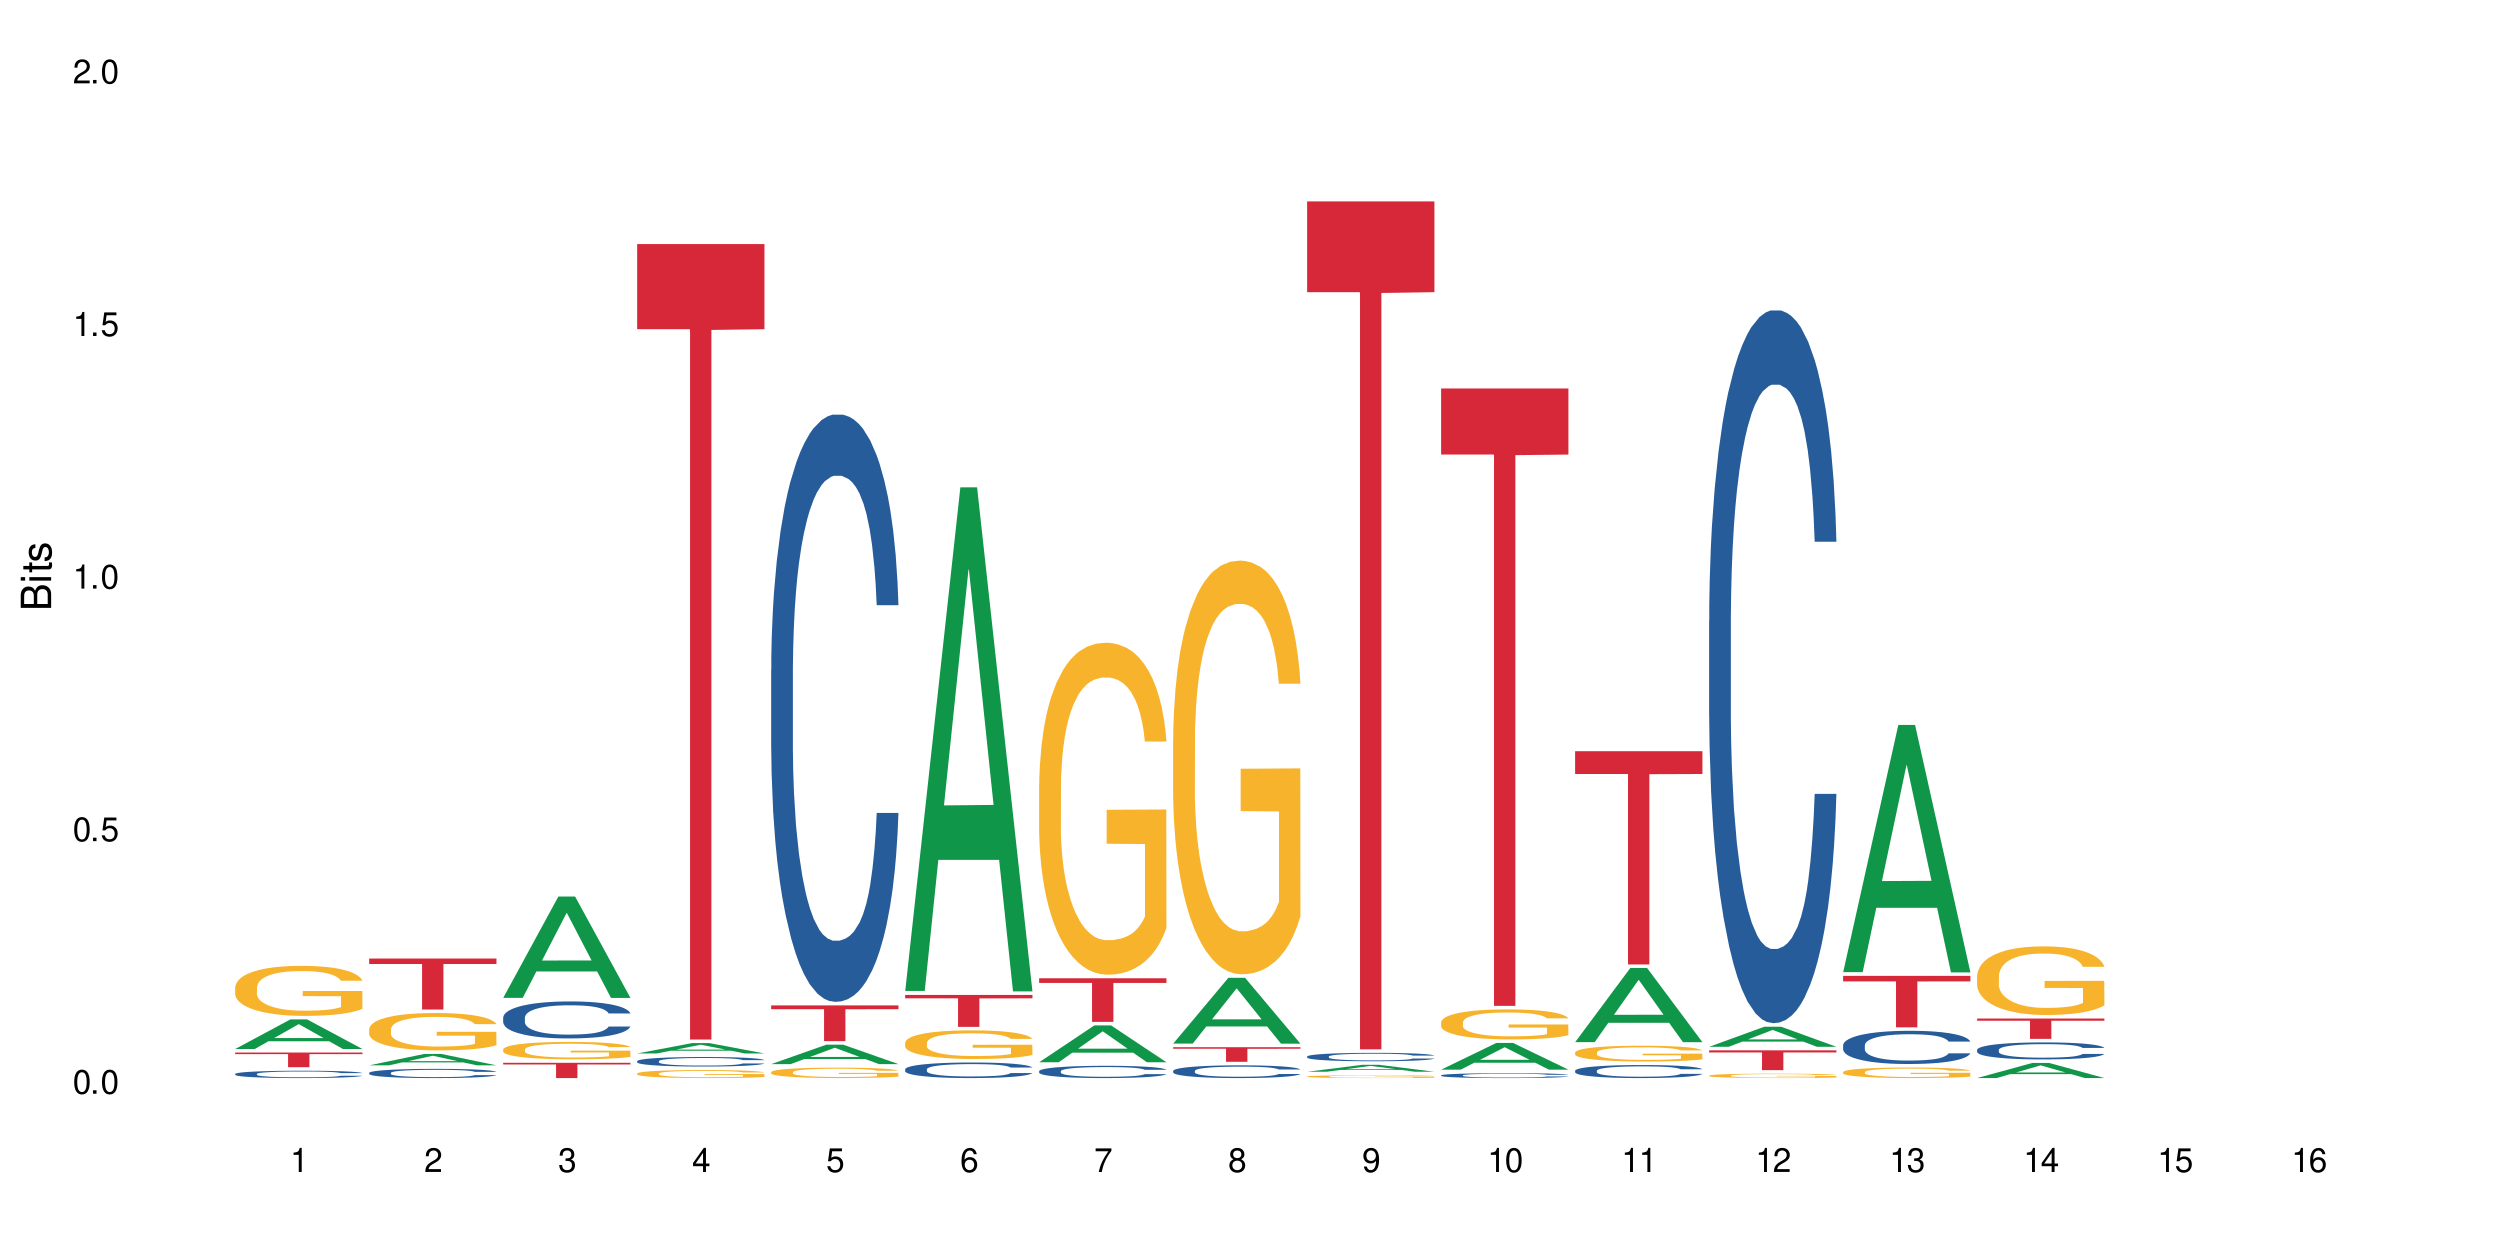 <?xml version="1.0" encoding="UTF-8"?>
<svg xmlns="http://www.w3.org/2000/svg" xmlns:xlink="http://www.w3.org/1999/xlink" width="720" height="360" viewBox="0 0 720 360">
<defs>
<g>
<g id="glyph-0-0">
</g>
<g id="glyph-0-1">
<path d="M 2.641 -6.938 C 2 -6.938 1.422 -6.656 1.078 -6.172 C 0.641 -5.562 0.406 -4.641 0.406 -3.359 C 0.406 -1.016 1.188 0.219 2.641 0.219 C 4.078 0.219 4.859 -1.016 4.859 -3.297 C 4.859 -4.641 4.656 -5.547 4.203 -6.172 C 3.844 -6.656 3.281 -6.938 2.641 -6.938 Z M 2.641 -6.188 C 3.547 -6.188 4 -5.25 4 -3.375 C 4 -1.406 3.562 -0.484 2.625 -0.484 C 1.734 -0.484 1.281 -1.438 1.281 -3.344 C 1.281 -5.25 1.734 -6.188 2.641 -6.188 Z M 2.641 -6.188 "/>
</g>
<g id="glyph-0-2">
<path d="M 1.828 -1 L 0.828 -1 L 0.828 0 L 1.828 0 Z M 1.828 -1 "/>
</g>
<g id="glyph-0-3">
<path d="M 4.562 -6.797 L 1.062 -6.797 L 0.547 -3.094 L 1.328 -3.094 C 1.719 -3.562 2.047 -3.734 2.578 -3.734 C 3.484 -3.734 4.062 -3.109 4.062 -2.094 C 4.062 -1.125 3.484 -0.531 2.578 -0.531 C 1.828 -0.531 1.375 -0.906 1.188 -1.672 L 0.328 -1.672 C 0.453 -1.109 0.547 -0.844 0.75 -0.594 C 1.125 -0.078 1.828 0.219 2.594 0.219 C 3.969 0.219 4.922 -0.781 4.922 -2.219 C 4.922 -3.562 4.031 -4.484 2.719 -4.484 C 2.25 -4.484 1.859 -4.359 1.469 -4.062 L 1.734 -5.969 L 4.562 -5.969 Z M 4.562 -6.797 "/>
</g>
<g id="glyph-0-4">
<path d="M 2.484 -4.938 L 2.484 0 L 3.328 0 L 3.328 -6.938 L 2.766 -6.938 C 2.469 -5.875 2.281 -5.734 0.984 -5.562 L 0.984 -4.938 Z M 2.484 -4.938 "/>
</g>
<g id="glyph-0-5">
<path d="M 4.859 -0.828 L 1.281 -0.828 C 1.359 -1.406 1.672 -1.781 2.5 -2.281 L 3.469 -2.828 C 4.406 -3.344 4.906 -4.062 4.906 -4.906 C 4.906 -5.484 4.672 -6.031 4.266 -6.406 C 3.859 -6.766 3.375 -6.938 2.719 -6.938 C 1.859 -6.938 1.219 -6.625 0.844 -6.031 C 0.609 -5.672 0.5 -5.234 0.484 -4.531 L 1.328 -4.531 C 1.359 -5.016 1.406 -5.281 1.531 -5.516 C 1.75 -5.938 2.188 -6.203 2.703 -6.203 C 3.469 -6.203 4.031 -5.641 4.031 -4.891 C 4.031 -4.344 3.719 -3.859 3.125 -3.516 L 2.234 -3 C 0.812 -2.172 0.406 -1.531 0.328 -0.016 L 4.859 -0.016 Z M 4.859 -0.828 "/>
</g>
<g id="glyph-0-6">
<path d="M 2.125 -3.188 L 2.578 -3.188 C 3.5 -3.188 3.984 -2.766 3.984 -1.922 C 3.984 -1.062 3.469 -0.531 2.594 -0.531 C 1.656 -0.531 1.203 -1 1.156 -2.016 L 0.312 -2.016 C 0.344 -1.453 0.438 -1.094 0.609 -0.781 C 0.953 -0.109 1.625 0.219 2.547 0.219 C 3.953 0.219 4.859 -0.625 4.859 -1.938 C 4.859 -2.828 4.516 -3.297 3.703 -3.594 C 4.344 -3.844 4.656 -4.328 4.656 -5.031 C 4.656 -6.219 3.875 -6.938 2.578 -6.938 C 1.203 -6.938 0.484 -6.172 0.453 -4.703 L 1.297 -4.703 C 1.312 -5.125 1.344 -5.359 1.453 -5.578 C 1.641 -5.969 2.062 -6.203 2.594 -6.203 C 3.344 -6.203 3.797 -5.75 3.797 -5 C 3.797 -4.516 3.609 -4.219 3.25 -4.047 C 3.016 -3.953 2.703 -3.922 2.125 -3.906 Z M 2.125 -3.188 "/>
</g>
<g id="glyph-0-7">
<path d="M 3.141 -1.672 L 3.141 0 L 3.984 0 L 3.984 -1.672 L 4.984 -1.672 L 4.984 -2.438 L 3.984 -2.438 L 3.984 -6.938 L 3.359 -6.938 L 0.266 -2.578 L 0.266 -1.672 Z M 3.141 -2.438 L 1 -2.438 L 3.141 -5.5 Z M 3.141 -2.438 "/>
</g>
<g id="glyph-0-8">
<path d="M 4.781 -5.125 C 4.609 -6.266 3.891 -6.938 2.844 -6.938 C 2.094 -6.938 1.422 -6.578 1.031 -5.953 C 0.594 -5.266 0.406 -4.422 0.406 -3.172 C 0.406 -2 0.578 -1.25 0.984 -0.641 C 1.359 -0.078 1.953 0.219 2.703 0.219 C 3.984 0.219 4.922 -0.75 4.922 -2.094 C 4.922 -3.375 4.062 -4.281 2.844 -4.281 C 2.172 -4.281 1.641 -4.031 1.281 -3.516 C 1.281 -5.234 1.828 -6.188 2.797 -6.188 C 3.391 -6.188 3.797 -5.797 3.938 -5.125 Z M 2.734 -3.531 C 3.547 -3.531 4.062 -2.953 4.062 -2.031 C 4.062 -1.156 3.484 -0.531 2.703 -0.531 C 1.922 -0.531 1.328 -1.188 1.328 -2.078 C 1.328 -2.938 1.906 -3.531 2.734 -3.531 Z M 2.734 -3.531 "/>
</g>
<g id="glyph-0-9">
<path d="M 4.984 -6.797 L 0.438 -6.797 L 0.438 -5.969 L 4.109 -5.969 C 2.5 -3.656 1.828 -2.234 1.328 0 L 2.219 0 C 2.594 -2.172 3.453 -4.047 4.984 -6.094 Z M 4.984 -6.797 "/>
</g>
<g id="glyph-0-10">
<path d="M 3.75 -3.656 C 4.469 -4.094 4.688 -4.438 4.688 -5.078 C 4.688 -6.172 3.844 -6.938 2.641 -6.938 C 1.438 -6.938 0.594 -6.172 0.594 -5.094 C 0.594 -4.438 0.812 -4.094 1.516 -3.656 C 0.734 -3.266 0.359 -2.703 0.359 -1.922 C 0.359 -0.656 1.281 0.219 2.641 0.219 C 3.984 0.219 4.922 -0.656 4.922 -1.922 C 4.922 -2.703 4.531 -3.266 3.75 -3.656 Z M 2.641 -6.188 C 3.359 -6.188 3.812 -5.75 3.812 -5.062 C 3.812 -4.406 3.344 -3.984 2.641 -3.984 C 1.922 -3.984 1.453 -4.406 1.453 -5.078 C 1.453 -5.75 1.922 -6.188 2.641 -6.188 Z M 2.641 -3.266 C 3.484 -3.266 4.062 -2.719 4.062 -1.906 C 4.062 -1.078 3.484 -0.531 2.625 -0.531 C 1.797 -0.531 1.219 -1.094 1.219 -1.906 C 1.219 -2.719 1.781 -3.266 2.641 -3.266 Z M 2.641 -3.266 "/>
</g>
<g id="glyph-0-11">
<path d="M 0.516 -1.578 C 0.672 -0.453 1.406 0.219 2.438 0.219 C 3.188 0.219 3.859 -0.141 4.266 -0.766 C 4.688 -1.453 4.891 -2.297 4.891 -3.547 C 4.891 -4.719 4.703 -5.453 4.312 -6.078 C 3.938 -6.641 3.344 -6.938 2.594 -6.938 C 1.297 -6.938 0.359 -5.969 0.359 -4.625 C 0.359 -3.344 1.234 -2.453 2.453 -2.453 C 3.094 -2.453 3.578 -2.672 4.016 -3.203 C 4 -1.484 3.469 -0.531 2.5 -0.531 C 1.906 -0.531 1.484 -0.906 1.359 -1.578 Z M 2.578 -6.203 C 3.375 -6.203 3.969 -5.531 3.969 -4.641 C 3.969 -3.797 3.391 -3.188 2.547 -3.188 C 1.734 -3.188 1.234 -3.766 1.234 -4.688 C 1.234 -5.562 1.797 -6.203 2.578 -6.203 Z M 2.578 -6.203 "/>
</g>
<g id="glyph-1-0">
</g>
<g id="glyph-1-1">
<path d="M 0 -0.953 L 0 -4.891 C 0 -5.719 -0.234 -6.344 -0.734 -6.797 C -1.188 -7.234 -1.812 -7.469 -2.5 -7.469 C -3.547 -7.469 -4.188 -7 -4.625 -5.875 C -4.984 -6.688 -5.625 -7.094 -6.531 -7.094 C -7.172 -7.094 -7.734 -6.859 -8.141 -6.391 C -8.562 -5.922 -8.75 -5.344 -8.75 -4.5 L -8.75 -0.953 Z M -4.984 -2.062 L -7.766 -2.062 L -7.766 -4.219 C -7.766 -4.844 -7.688 -5.203 -7.453 -5.5 C -7.219 -5.812 -6.859 -5.969 -6.375 -5.969 C -5.891 -5.969 -5.531 -5.812 -5.297 -5.5 C -5.062 -5.203 -4.984 -4.844 -4.984 -4.219 Z M -0.984 -2.062 L -4 -2.062 L -4 -4.781 C -4 -5.766 -3.438 -6.359 -2.484 -6.359 C -1.547 -6.359 -0.984 -5.766 -0.984 -4.781 Z M -0.984 -2.062 "/>
</g>
<g id="glyph-1-2">
<path d="M -6.281 -1.797 L -6.281 -0.797 L 0 -0.797 L 0 -1.797 Z M -8.75 -1.797 L -8.75 -0.797 L -7.484 -0.797 L -7.484 -1.797 Z M -8.75 -1.797 "/>
</g>
<g id="glyph-1-3">
<path d="M -6.281 -3.047 L -6.281 -2.016 L -8.016 -2.016 L -8.016 -1.016 L -6.281 -1.016 L -6.281 -0.172 L -5.469 -0.172 L -5.469 -1.016 L -0.719 -1.016 C -0.078 -1.016 0.281 -1.453 0.281 -2.234 C 0.281 -2.5 0.25 -2.719 0.188 -3.047 L -0.641 -3.047 C -0.609 -2.906 -0.594 -2.766 -0.594 -2.562 C -0.594 -2.141 -0.719 -2.016 -1.156 -2.016 L -5.469 -2.016 L -5.469 -3.047 Z M -6.281 -3.047 "/>
</g>
<g id="glyph-1-4">
<path d="M -4.531 -5.25 C -5.766 -5.25 -6.469 -4.422 -6.469 -2.969 C -6.469 -1.516 -5.719 -0.562 -4.547 -0.562 C -3.562 -0.562 -3.094 -1.062 -2.734 -2.562 L -2.516 -3.484 C -2.344 -4.188 -2.094 -4.469 -1.641 -4.469 C -1.047 -4.469 -0.641 -3.875 -0.641 -3 C -0.641 -2.453 -0.797 -2 -1.062 -1.75 C -1.25 -1.594 -1.422 -1.531 -1.875 -1.469 L -1.875 -0.406 C -0.422 -0.453 0.281 -1.266 0.281 -2.922 C 0.281 -4.5 -0.5 -5.516 -1.719 -5.516 C -2.656 -5.516 -3.172 -4.984 -3.469 -3.734 L -3.703 -2.766 C -3.891 -1.953 -4.156 -1.609 -4.594 -1.609 C -5.188 -1.609 -5.547 -2.125 -5.547 -2.938 C -5.547 -3.75 -5.203 -4.172 -4.531 -4.203 Z M -4.531 -5.25 "/>
</g>
</g>
</defs>
<rect x="-72" y="-36" width="864" height="432" fill="rgb(100%, 100%, 100%)" fill-opacity="1"/>
<path fill-rule="nonzero" fill="rgb(6.275%, 58.824%, 28.235%)" fill-opacity="1" d="M 67.73 302.105 L 67.77 302.098 L 83.633 293.59 L 88.449 293.59 L 104.391 302.117 L 98.789 302.117 L 94.797 299.891 L 77.289 299.891 L 73.371 302.105 L 67.73 302.105 L 78.973 298.969 L 93.191 298.961 L 86.102 294.98 L 86.023 294.973 L 85.945 294.996 L 78.934 298.961 L 78.973 298.969 Z M 67.73 302.105 "/>
<path fill-rule="nonzero" fill="rgb(14.51%, 36.078%, 60%)" fill-opacity="1" d="M 67.73 309.289 L 67.777 309.289 L 67.777 309.242 L 67.91 309.168 L 68.223 309.078 L 68.535 309.012 L 69.34 308.898 L 70.457 308.789 L 71.621 308.703 L 72.469 308.656 L 73.23 308.617 L 74.973 308.543 L 76.09 308.508 L 77.297 308.477 L 78.773 308.441 L 79.848 308.422 L 82.262 308.391 L 84.051 308.379 L 85.434 308.375 L 88.43 308.375 L 90.219 308.383 L 91.516 308.391 L 92.945 308.406 L 94.152 308.422 L 96.254 308.465 L 98.133 308.52 L 98.98 308.551 L 100.324 308.609 L 101.352 308.668 L 102.066 308.719 L 102.871 308.789 L 103.586 308.875 L 104.125 308.977 L 104.391 309.059 L 98.133 309.059 L 97.82 308.98 L 97.461 308.922 L 96.793 308.84 L 96.121 308.785 L 95.184 308.73 L 94.332 308.691 L 93.172 308.656 L 92.141 308.633 L 91.07 308.617 L 90.039 308.605 L 88.074 308.594 L 85.793 308.594 L 84.945 308.598 L 83.199 308.613 L 82.262 308.625 L 80.918 308.652 L 79.98 308.68 L 78.863 308.715 L 78.102 308.75 L 77.164 308.801 L 76.492 308.844 L 75.734 308.906 L 75.285 308.957 L 74.883 309.008 L 74.527 309.074 L 74.258 309.141 L 74.078 309.211 L 73.988 309.281 L 73.988 309.582 L 74.078 309.648 L 74.305 309.73 L 74.883 309.848 L 75.734 309.949 L 76.719 310.031 L 77.656 310.09 L 78.191 310.117 L 78.906 310.148 L 80.027 310.184 L 81.637 310.223 L 82.574 310.238 L 84.004 310.254 L 85.48 310.262 L 87.449 310.262 L 89.191 310.254 L 90.352 310.246 L 91.559 310.23 L 93.215 310.195 L 94.242 310.168 L 95.137 310.129 L 95.809 310.094 L 96.254 310.062 L 96.926 310.004 L 97.461 309.938 L 97.863 309.871 L 98.133 309.805 L 104.391 309.805 L 104.125 309.883 L 103.723 309.957 L 103.32 310.012 L 102.691 310.078 L 101.977 310.141 L 100.949 310.207 L 100.102 310.25 L 98.98 310.301 L 97.953 310.336 L 96.836 310.367 L 95.184 310.406 L 94.109 310.426 L 92.945 310.445 L 91.559 310.461 L 89.816 310.473 L 87.938 310.48 L 84.316 310.48 L 82.934 310.473 L 81.098 310.453 L 78.82 310.418 L 77.164 310.383 L 75.867 310.344 L 74.75 310.309 L 73.5 310.254 L 71.891 310.172 L 70.906 310.105 L 70.234 310.051 L 69.473 309.977 L 68.938 309.906 L 68.312 309.801 L 67.863 309.664 L 67.73 309.559 Z M 67.73 309.289 "/>
<path fill-rule="nonzero" fill="rgb(96.863%, 70.196%, 16.863%)" fill-opacity="1" d="M 67.73 284.34 L 67.777 284.324 L 67.777 284.062 L 67.953 283.473 L 68.402 282.656 L 68.984 281.984 L 69.609 281.457 L 70.012 281.184 L 70.684 280.785 L 71.262 280.496 L 72.738 279.906 L 74.617 279.352 L 75.645 279.117 L 76.809 278.895 L 78.461 278.645 L 79.223 278.551 L 81.547 278.34 L 84.184 278.207 L 87.09 278.168 L 88.43 278.184 L 90.266 278.234 L 92.77 278.379 L 94.199 278.512 L 95.316 278.645 L 96.477 278.812 L 97.91 279.078 L 99.25 279.391 L 100.324 279.707 L 101.395 280.102 L 102.289 280.523 L 103.051 280.984 L 103.723 281.535 L 104.125 281.996 L 104.391 282.457 L 98.176 282.457 L 97.82 281.996 L 97.418 281.641 L 96.746 281.207 L 96.074 280.891 L 95.406 280.641 L 94.152 280.301 L 93.082 280.09 L 91.738 279.906 L 90.441 279.789 L 88.969 279.707 L 88.074 279.684 L 85.703 279.684 L 83.559 279.773 L 82.305 279.879 L 81.41 279.984 L 80.16 280.184 L 79.398 280.34 L 78.953 280.445 L 77.613 280.852 L 76.719 281.223 L 76.227 281.473 L 75.602 281.867 L 75.152 282.223 L 74.66 282.746 L 74.391 283.141 L 74.035 284.035 L 73.988 286.406 L 74.125 286.906 L 74.391 287.445 L 74.75 287.918 L 75.285 288.418 L 75.824 288.801 L 76.762 289.312 L 77.566 289.656 L 78.191 289.879 L 79.398 290.234 L 79.891 290.352 L 81.055 290.59 L 82.262 290.773 L 83.738 290.93 L 84.855 291.008 L 86.641 291.074 L 88.922 291.074 L 91.605 290.996 L 93.305 290.891 L 94.465 290.785 L 95.227 290.695 L 96.164 290.551 L 96.836 290.418 L 97.461 290.273 L 98.223 290.051 L 98.223 286.906 L 87.18 286.891 L 87.18 285.418 L 104.348 285.406 L 104.391 290.551 L 103.453 290.902 L 102.289 291.246 L 101.172 291.508 L 100.012 291.734 L 98.355 291.984 L 97.016 292.141 L 94.957 292.324 L 93.082 292.445 L 91.113 292.523 L 89.371 292.562 L 87.312 292.574 L 85.48 292.547 L 83.512 292.469 L 81.949 292.363 L 80.516 292.234 L 79.086 292.062 L 77.297 291.785 L 76.137 291.562 L 74.93 291.285 L 73.723 290.957 L 72.648 290.602 L 71.934 290.324 L 71.219 290.008 L 70.457 289.613 L 69.742 289.168 L 69.207 288.758 L 68.715 288.301 L 68.355 287.863 L 68 287.273 L 67.82 286.801 L 67.73 286.391 Z M 67.73 284.34 "/>
<path fill-rule="nonzero" fill="rgb(83.922%, 15.686%, 22.353%)" fill-opacity="1" d="M 67.73 303.129 L 104.391 303.129 L 104.391 303.582 L 89.113 303.586 L 89.113 307.359 L 82.965 307.359 L 82.965 303.59 L 82.875 303.582 L 67.73 303.582 Z M 67.73 303.129 "/>
<path fill-rule="nonzero" fill="rgb(6.275%, 58.824%, 28.235%)" fill-opacity="1" d="M 106.32 306.82 L 106.359 306.816 L 122.223 303.527 L 127.039 303.527 L 142.98 306.824 L 137.383 306.824 L 133.387 305.965 L 115.879 305.965 L 111.961 306.82 L 106.32 306.82 L 117.562 305.605 L 131.781 305.605 L 124.691 304.066 L 124.613 304.062 L 124.535 304.074 L 117.523 305.605 L 117.562 305.605 Z M 106.32 306.82 "/>
<path fill-rule="nonzero" fill="rgb(14.51%, 36.078%, 60%)" fill-opacity="1" d="M 106.32 308.988 L 106.367 308.984 L 106.367 308.926 L 106.5 308.836 L 106.812 308.719 L 107.125 308.641 L 107.93 308.496 L 109.047 308.359 L 110.211 308.254 L 111.059 308.191 L 111.82 308.141 L 113.562 308.051 L 114.684 308.008 L 115.891 307.965 L 117.363 307.926 L 118.438 307.898 L 120.852 307.859 L 122.641 307.844 L 124.027 307.836 L 127.02 307.836 L 128.809 307.848 L 130.105 307.859 L 131.535 307.879 L 132.742 307.898 L 134.844 307.953 L 136.723 308.02 L 137.574 308.059 L 138.914 308.133 L 139.941 308.207 L 140.656 308.27 L 141.461 308.359 L 142.176 308.469 L 142.715 308.59 L 142.98 308.695 L 136.723 308.695 L 136.41 308.598 L 136.051 308.523 L 135.383 308.426 L 134.711 308.355 L 133.773 308.285 L 132.922 308.238 L 131.762 308.191 L 130.73 308.164 L 129.66 308.141 L 128.629 308.129 L 126.664 308.113 L 124.383 308.113 L 123.535 308.117 L 121.789 308.137 L 120.852 308.152 L 119.512 308.188 L 118.57 308.219 L 117.453 308.266 L 116.695 308.309 L 115.754 308.371 L 115.086 308.426 L 114.324 308.508 L 113.879 308.566 L 113.473 308.637 L 113.117 308.715 L 112.848 308.801 L 112.668 308.891 L 112.582 308.977 L 112.582 309.352 L 112.668 309.438 L 112.895 309.539 L 113.473 309.688 L 114.324 309.816 L 115.309 309.918 L 116.246 309.988 L 116.781 310.023 L 117.5 310.062 L 118.617 310.109 L 120.227 310.16 L 121.164 310.176 L 122.594 310.195 L 124.07 310.207 L 126.039 310.207 L 127.781 310.195 L 128.945 310.184 L 130.152 310.164 L 131.805 310.125 L 132.832 310.086 L 133.727 310.039 L 134.398 309.992 L 134.844 309.957 L 135.516 309.879 L 136.051 309.797 L 136.453 309.715 L 136.723 309.633 L 142.98 309.633 L 142.715 309.727 L 142.312 309.824 L 141.91 309.891 L 141.281 309.977 L 140.566 310.051 L 139.539 310.137 L 138.691 310.191 L 137.574 310.254 L 136.543 310.297 L 135.426 310.34 L 133.773 310.387 L 132.699 310.414 L 131.535 310.434 L 130.152 310.453 L 128.406 310.469 L 126.531 310.48 L 124.785 310.48 L 122.906 310.477 L 121.523 310.469 L 119.688 310.445 L 117.41 310.402 L 115.754 310.355 L 114.457 310.312 L 113.34 310.262 L 112.09 310.195 L 110.48 310.09 L 109.496 310.008 L 108.824 309.941 L 108.066 309.848 L 107.527 309.762 L 106.902 309.625 L 106.457 309.453 L 106.32 309.32 Z M 106.32 308.988 "/>
<path fill-rule="nonzero" fill="rgb(96.863%, 70.196%, 16.863%)" fill-opacity="1" d="M 106.32 296.359 L 106.367 296.352 L 106.367 296.156 L 106.543 295.711 L 106.992 295.102 L 107.574 294.602 L 108.199 294.207 L 108.602 294.004 L 109.273 293.707 L 109.852 293.492 L 111.328 293.047 L 113.207 292.637 L 114.234 292.457 L 115.398 292.293 L 117.051 292.105 L 117.812 292.035 L 120.137 291.879 L 122.773 291.781 L 125.68 291.75 L 127.02 291.762 L 128.855 291.801 L 131.359 291.91 L 132.789 292.008 L 133.906 292.105 L 135.07 292.234 L 136.5 292.43 L 137.84 292.664 L 138.914 292.902 L 139.988 293.195 L 140.879 293.512 L 141.641 293.855 L 142.312 294.266 L 142.715 294.613 L 142.98 294.957 L 136.77 294.957 L 136.41 294.613 L 136.008 294.348 L 135.336 294.023 L 134.668 293.785 L 133.996 293.598 L 132.742 293.344 L 131.672 293.188 L 130.328 293.047 L 129.031 292.961 L 127.559 292.902 L 126.664 292.883 L 124.293 292.883 L 122.148 292.949 L 120.895 293.027 L 120.004 293.109 L 118.75 293.254 L 117.988 293.371 L 117.543 293.453 L 116.203 293.758 L 115.309 294.031 L 114.816 294.219 L 114.191 294.512 L 113.742 294.777 L 113.25 295.172 L 112.984 295.465 L 112.625 296.137 L 112.582 297.902 L 112.715 298.277 L 112.984 298.68 L 113.34 299.035 L 113.879 299.406 L 114.414 299.691 L 115.352 300.078 L 116.156 300.332 L 116.781 300.5 L 117.988 300.766 L 118.48 300.852 L 119.645 301.031 L 120.852 301.168 L 122.328 301.285 L 123.445 301.344 L 125.234 301.395 L 127.512 301.395 L 130.195 301.336 L 131.895 301.258 L 133.059 301.176 L 133.816 301.109 L 134.754 301 L 135.426 300.902 L 136.051 300.793 L 136.812 300.625 L 136.812 298.277 L 125.77 298.27 L 125.77 297.168 L 142.938 297.156 L 142.98 301 L 142.043 301.266 L 140.879 301.52 L 139.762 301.719 L 138.602 301.887 L 136.945 302.07 L 135.605 302.191 L 133.547 302.328 L 131.672 302.414 L 129.703 302.477 L 127.961 302.504 L 125.902 302.516 L 124.07 302.496 L 122.102 302.434 L 120.539 302.355 L 119.109 302.258 L 117.676 302.129 L 115.891 301.926 L 114.727 301.758 L 113.52 301.551 L 112.312 301.305 L 111.238 301.039 L 110.523 300.832 L 109.809 300.598 L 109.047 300.301 L 108.332 299.969 L 107.797 299.664 L 107.305 299.32 L 106.945 298.996 L 106.59 298.555 L 106.41 298.199 L 106.32 297.895 Z M 106.32 296.359 "/>
<path fill-rule="nonzero" fill="rgb(83.922%, 15.686%, 22.353%)" fill-opacity="1" d="M 106.32 276.055 L 142.98 276.055 L 142.98 277.625 L 127.703 277.641 L 127.703 290.738 L 121.555 290.738 L 121.555 277.652 L 121.465 277.625 L 106.32 277.625 Z M 106.32 276.055 "/>
<path fill-rule="nonzero" fill="rgb(6.275%, 58.824%, 28.235%)" fill-opacity="1" d="M 144.91 287.383 L 144.949 287.355 L 160.812 258.203 L 165.633 258.203 L 181.574 287.41 L 175.973 287.41 L 171.977 279.785 L 154.469 279.785 L 150.551 287.383 L 144.91 287.383 L 156.152 276.633 L 170.371 276.605 L 163.281 262.977 L 163.203 262.949 L 163.125 263.031 L 156.113 276.605 L 156.152 276.633 Z M 144.91 287.383 "/>
<path fill-rule="nonzero" fill="rgb(14.51%, 36.078%, 60%)" fill-opacity="1" d="M 144.91 293.055 L 144.957 293.043 L 144.957 292.812 L 145.09 292.441 L 145.402 291.973 L 145.715 291.652 L 146.52 291.078 L 147.641 290.523 L 148.801 290.098 L 149.652 289.844 L 150.41 289.648 L 152.156 289.289 L 153.273 289.102 L 154.48 288.938 L 155.953 288.773 L 157.027 288.676 L 159.441 288.52 L 161.23 288.453 L 162.617 288.422 L 165.613 288.422 L 167.398 288.461 L 168.695 288.512 L 170.129 288.586 L 171.336 288.676 L 173.434 288.891 L 175.312 289.16 L 176.164 289.316 L 177.504 289.621 L 178.531 289.91 L 179.246 290.164 L 180.051 290.523 L 180.77 290.961 L 181.305 291.457 L 181.574 291.875 L 175.312 291.875 L 175 291.488 L 174.645 291.188 L 173.973 290.785 L 173.301 290.504 L 172.363 290.223 L 171.512 290.039 L 170.352 289.852 L 169.324 289.734 L 168.25 289.648 L 167.223 289.59 L 165.254 289.531 L 162.973 289.531 L 162.125 289.551 L 160.379 289.629 L 159.441 289.695 L 158.102 289.832 L 157.16 289.961 L 156.043 290.156 L 155.285 290.32 L 154.344 290.574 L 153.676 290.797 L 152.914 291.117 L 152.469 291.359 L 152.066 291.633 L 151.707 291.953 L 151.438 292.297 L 151.262 292.656 L 151.172 293.004 L 151.172 294.512 L 151.262 294.863 L 151.484 295.273 L 152.066 295.867 L 152.914 296.383 L 153.898 296.789 L 154.836 297.082 L 155.375 297.219 L 156.09 297.375 L 157.207 297.57 L 158.816 297.762 L 159.754 297.84 L 161.184 297.918 L 162.66 297.957 L 164.629 297.957 L 166.371 297.918 L 167.535 297.871 L 168.742 297.793 L 170.395 297.629 L 171.422 297.473 L 172.316 297.285 L 172.988 297.102 L 173.434 296.945 L 174.105 296.645 L 174.645 296.312 L 175.047 295.973 L 175.312 295.641 L 181.574 295.641 L 181.305 296.031 L 180.902 296.41 L 180.5 296.691 L 179.875 297.035 L 179.156 297.336 L 178.129 297.676 L 177.281 297.898 L 176.164 298.145 L 175.133 298.328 L 174.016 298.492 L 172.363 298.688 L 171.289 298.785 L 170.129 298.871 L 168.742 298.949 L 166.996 299.02 L 165.121 299.059 L 163.375 299.066 L 161.5 299.047 L 160.113 299.008 L 158.281 298.922 L 156 298.746 L 154.344 298.562 L 153.047 298.375 L 151.93 298.184 L 150.68 297.918 L 149.07 297.492 L 148.086 297.16 L 147.414 296.887 L 146.656 296.508 L 146.117 296.168 L 145.492 295.621 L 145.047 294.934 L 144.91 294.398 Z M 144.91 293.055 "/>
<path fill-rule="nonzero" fill="rgb(96.863%, 70.196%, 16.863%)" fill-opacity="1" d="M 144.91 302.223 L 144.957 302.219 L 144.957 302.125 L 145.137 301.922 L 145.582 301.637 L 146.164 301.406 L 146.789 301.223 L 147.191 301.125 L 147.863 300.988 L 148.445 300.891 L 149.918 300.684 L 151.797 300.492 L 152.824 300.41 L 153.988 300.332 L 155.641 300.246 L 156.402 300.215 L 158.727 300.141 L 161.363 300.094 L 164.27 300.082 L 165.613 300.086 L 167.445 300.105 L 169.949 300.156 L 171.379 300.199 L 172.496 300.246 L 173.66 300.305 L 175.09 300.395 L 176.43 300.504 L 177.504 300.617 L 178.578 300.754 L 179.473 300.898 L 180.23 301.059 L 180.902 301.25 L 181.305 301.41 L 181.574 301.57 L 175.359 301.57 L 175 301.41 L 174.598 301.285 L 173.926 301.137 L 173.258 301.027 L 172.586 300.938 L 171.336 300.82 L 170.262 300.746 L 168.922 300.684 L 167.625 300.645 L 166.148 300.617 L 165.254 300.605 L 162.883 300.605 L 160.738 300.637 L 159.488 300.676 L 158.594 300.711 L 157.34 300.781 L 156.582 300.836 L 156.133 300.871 L 154.793 301.012 L 153.898 301.141 L 153.406 301.227 L 152.781 301.363 L 152.332 301.488 L 151.84 301.668 L 151.574 301.805 L 151.215 302.117 L 151.172 302.938 L 151.305 303.109 L 151.574 303.297 L 151.93 303.461 L 152.469 303.637 L 153.004 303.77 L 153.941 303.945 L 154.746 304.066 L 155.375 304.141 L 156.582 304.266 L 157.07 304.309 L 158.234 304.391 L 159.441 304.453 L 160.918 304.508 L 162.035 304.535 L 163.824 304.559 L 166.102 304.559 L 168.785 304.531 L 170.484 304.492 L 171.648 304.457 L 172.406 304.426 L 173.348 304.375 L 174.016 304.328 L 174.645 304.281 L 175.402 304.203 L 175.402 303.109 L 164.359 303.105 L 164.359 302.594 L 181.527 302.59 L 181.574 304.375 L 180.633 304.5 L 179.473 304.617 L 178.352 304.707 L 177.191 304.785 L 175.535 304.871 L 174.195 304.926 L 172.141 304.992 L 170.262 305.031 L 168.293 305.059 L 166.551 305.074 L 164.492 305.078 L 162.66 305.07 L 160.695 305.043 L 159.129 305.004 L 157.699 304.961 L 156.266 304.898 L 154.48 304.805 L 153.316 304.727 L 152.109 304.629 L 150.902 304.516 L 149.828 304.395 L 149.113 304.297 L 148.398 304.188 L 147.641 304.051 L 146.922 303.895 L 146.387 303.754 L 145.895 303.594 L 145.539 303.445 L 145.18 303.238 L 145 303.074 L 144.91 302.934 Z M 144.91 302.223 "/>
<path fill-rule="nonzero" fill="rgb(83.922%, 15.686%, 22.353%)" fill-opacity="1" d="M 144.91 306.094 L 181.574 306.094 L 181.574 306.562 L 166.293 306.566 L 166.293 310.48 L 160.145 310.48 L 160.145 306.57 L 160.059 306.562 L 144.91 306.562 Z M 144.91 306.094 "/>
<path fill-rule="nonzero" fill="rgb(6.275%, 58.824%, 28.235%)" fill-opacity="1" d="M 183.5 303.402 L 183.543 303.398 L 199.402 300.395 L 204.223 300.395 L 220.164 303.406 L 214.562 303.406 L 210.566 302.617 L 193.059 302.617 L 189.141 303.402 L 183.5 303.402 L 194.742 302.293 L 208.961 302.289 L 201.871 300.887 L 201.793 300.883 L 201.715 300.891 L 194.703 302.289 L 194.742 302.293 Z M 183.5 303.402 "/>
<path fill-rule="nonzero" fill="rgb(14.51%, 36.078%, 60%)" fill-opacity="1" d="M 183.5 305.613 L 183.547 305.609 L 183.547 305.551 L 183.68 305.457 L 183.992 305.336 L 184.309 305.254 L 185.113 305.105 L 186.23 304.961 L 187.391 304.852 L 188.242 304.785 L 189 304.734 L 190.746 304.641 L 191.863 304.594 L 193.07 304.551 L 194.543 304.508 L 195.617 304.484 L 198.031 304.445 L 199.82 304.426 L 201.207 304.418 L 204.203 304.418 L 205.988 304.43 L 207.285 304.441 L 208.719 304.461 L 209.926 304.484 L 212.027 304.539 L 213.902 304.609 L 214.754 304.648 L 216.094 304.727 L 217.121 304.805 L 217.84 304.867 L 218.645 304.961 L 219.359 305.074 L 219.895 305.203 L 220.164 305.309 L 213.902 305.309 L 213.59 305.211 L 213.234 305.133 L 212.562 305.027 L 211.891 304.957 L 210.953 304.883 L 210.102 304.836 L 208.941 304.789 L 207.914 304.758 L 206.84 304.734 L 205.812 304.719 L 203.844 304.703 L 201.562 304.703 L 200.715 304.711 L 198.973 304.73 L 198.031 304.746 L 196.691 304.781 L 195.754 304.816 L 194.633 304.867 L 193.875 304.91 L 192.934 304.973 L 192.266 305.031 L 191.504 305.113 L 191.059 305.176 L 190.656 305.246 L 190.297 305.328 L 190.031 305.418 L 189.852 305.512 L 189.762 305.602 L 189.762 305.988 L 189.852 306.082 L 190.074 306.188 L 190.656 306.34 L 191.504 306.473 L 192.488 306.578 L 193.426 306.652 L 193.965 306.688 L 194.68 306.727 L 195.797 306.777 L 197.406 306.828 L 198.344 306.848 L 199.777 306.867 L 201.25 306.879 L 203.219 306.879 L 204.961 306.867 L 206.125 306.855 L 207.332 306.836 L 208.984 306.793 L 210.016 306.754 L 210.906 306.707 L 211.578 306.656 L 212.027 306.617 L 212.695 306.539 L 213.234 306.453 L 213.637 306.367 L 213.902 306.281 L 220.164 306.281 L 219.895 306.383 L 219.492 306.48 L 219.09 306.551 L 218.465 306.641 L 217.75 306.719 L 216.719 306.805 L 215.871 306.863 L 214.754 306.926 L 213.727 306.973 L 212.605 307.016 L 210.953 307.066 L 209.879 307.094 L 208.719 307.113 L 207.332 307.133 L 205.586 307.152 L 203.711 307.164 L 201.965 307.164 L 200.09 307.16 L 198.703 307.148 L 196.871 307.129 L 194.59 307.082 L 192.934 307.035 L 191.641 306.988 L 190.52 306.938 L 189.27 306.867 L 187.66 306.758 L 186.676 306.672 L 186.004 306.602 L 185.246 306.504 L 184.711 306.418 L 184.082 306.277 L 183.637 306.098 L 183.5 305.961 Z M 183.5 305.613 "/>
<path fill-rule="nonzero" fill="rgb(96.863%, 70.196%, 16.863%)" fill-opacity="1" d="M 183.5 309.164 L 183.547 309.164 L 183.547 309.121 L 183.727 309.027 L 184.172 308.895 L 184.754 308.789 L 185.379 308.703 L 185.781 308.66 L 186.453 308.598 L 187.035 308.551 L 188.508 308.457 L 190.387 308.367 L 191.414 308.332 L 192.578 308.293 L 194.23 308.254 L 194.992 308.238 L 197.316 308.207 L 199.953 308.184 L 202.859 308.18 L 204.203 308.18 L 206.035 308.188 L 208.539 308.211 L 209.969 308.234 L 211.086 308.254 L 212.25 308.281 L 213.68 308.324 L 215.02 308.375 L 216.094 308.426 L 217.168 308.488 L 218.062 308.555 L 218.82 308.629 L 219.492 308.719 L 219.895 308.789 L 220.164 308.863 L 213.949 308.863 L 213.59 308.789 L 213.188 308.734 L 212.52 308.664 L 211.848 308.613 L 211.176 308.574 L 209.926 308.52 L 208.852 308.484 L 207.512 308.457 L 206.215 308.438 L 204.738 308.426 L 203.844 308.422 L 201.477 308.422 L 199.328 308.434 L 198.078 308.453 L 197.184 308.469 L 195.93 308.5 L 195.172 308.527 L 194.723 308.543 L 193.383 308.609 L 192.488 308.668 L 191.996 308.707 L 191.371 308.77 L 190.922 308.828 L 190.434 308.91 L 190.164 308.973 L 189.805 309.117 L 189.762 309.496 L 189.895 309.574 L 190.164 309.66 L 190.52 309.738 L 191.059 309.816 L 191.594 309.879 L 192.531 309.961 L 193.336 310.016 L 193.965 310.051 L 195.172 310.109 L 195.664 310.125 L 196.824 310.164 L 198.031 310.195 L 199.508 310.219 L 200.625 310.23 L 202.414 310.242 L 204.695 310.242 L 207.375 310.23 L 209.074 310.215 L 210.238 310.195 L 210.996 310.18 L 211.938 310.16 L 212.605 310.137 L 213.234 310.113 L 213.992 310.078 L 213.992 309.574 L 202.949 309.574 L 202.949 309.34 L 220.117 309.336 L 220.164 310.16 L 219.223 310.215 L 218.062 310.27 L 216.945 310.312 L 215.781 310.348 L 214.129 310.387 L 212.785 310.414 L 210.73 310.441 L 208.852 310.461 L 206.883 310.473 L 205.141 310.48 L 203.086 310.48 L 201.25 310.477 L 199.285 310.465 L 197.719 310.449 L 196.289 310.426 L 194.859 310.398 L 193.07 310.355 L 191.906 310.32 L 190.699 310.277 L 189.492 310.223 L 188.418 310.168 L 187.703 310.121 L 186.988 310.07 L 186.23 310.008 L 185.516 309.938 L 184.977 309.871 L 184.484 309.797 L 184.129 309.73 L 183.77 309.633 L 183.59 309.559 L 183.5 309.492 Z M 183.5 309.164 "/>
<path fill-rule="nonzero" fill="rgb(83.922%, 15.686%, 22.353%)" fill-opacity="1" d="M 183.5 70.285 L 220.164 70.285 L 220.164 94.809 L 204.883 95.023 L 204.883 299.379 L 198.738 299.379 L 198.738 95.238 L 198.648 94.809 L 183.5 94.809 Z M 183.5 70.285 "/>
<path fill-rule="nonzero" fill="rgb(6.275%, 58.824%, 28.235%)" fill-opacity="1" d="M 222.094 306.461 L 222.133 306.457 L 237.996 300.859 L 242.812 300.859 L 258.754 306.465 L 253.152 306.465 L 249.156 305.004 L 231.648 305.004 L 227.73 306.461 L 222.094 306.461 L 233.332 304.398 L 247.551 304.391 L 240.461 301.773 L 240.383 301.77 L 240.305 301.785 L 233.293 304.391 L 233.332 304.398 Z M 222.094 306.461 "/>
<path fill-rule="nonzero" fill="rgb(14.51%, 36.078%, 60%)" fill-opacity="1" d="M 222.094 193 L 222.137 192.848 L 222.137 189.137 L 222.27 183.262 L 222.586 175.844 L 222.898 170.742 L 223.703 161.621 L 224.82 152.809 L 225.98 146.008 L 226.832 141.988 L 227.59 138.895 L 229.336 133.176 L 230.453 130.238 L 231.66 127.609 L 233.137 124.98 L 234.207 123.438 L 236.621 120.965 L 238.41 119.879 L 239.797 119.418 L 242.793 119.418 L 244.582 120.035 L 245.879 120.809 L 247.309 122.047 L 248.516 123.438 L 250.617 126.836 L 252.492 131.164 L 253.344 133.641 L 254.684 138.43 L 255.715 143.07 L 256.43 147.09 L 257.234 152.809 L 257.949 159.766 L 258.484 167.648 L 258.754 174.297 L 252.492 174.297 L 252.18 168.113 L 251.824 163.32 L 251.152 156.98 L 250.48 152.5 L 249.543 148.016 L 248.695 145.078 L 247.531 142.141 L 246.504 140.285 L 245.43 138.895 L 244.402 137.969 L 242.434 137.039 L 240.156 137.039 L 239.305 137.348 L 237.562 138.586 L 236.621 139.668 L 235.281 141.832 L 234.344 143.844 L 233.227 146.934 L 232.465 149.562 L 231.527 153.582 L 230.855 157.137 L 230.094 162.238 L 229.648 166.102 L 229.246 170.43 L 228.887 175.531 L 228.621 180.945 L 228.441 186.664 L 228.352 192.227 L 228.352 216.191 L 228.441 221.754 L 228.664 228.246 L 229.246 237.676 L 230.094 245.871 L 231.078 252.363 L 232.016 257 L 232.555 259.164 L 233.27 261.641 L 234.387 264.73 L 235.996 267.824 L 236.934 269.059 L 238.367 270.297 L 239.84 270.914 L 241.809 270.914 L 243.551 270.297 L 244.715 269.523 L 245.922 268.285 L 247.574 265.66 L 248.605 263.184 L 249.5 260.246 L 250.168 257.309 L 250.617 254.836 L 251.285 250.043 L 251.824 244.789 L 252.227 239.379 L 252.492 234.121 L 258.754 234.121 L 258.484 240.305 L 258.082 246.336 L 257.68 250.816 L 257.055 256.227 L 256.34 261.02 L 255.309 266.43 L 254.461 269.988 L 253.344 273.852 L 252.316 276.789 L 251.199 279.418 L 249.543 282.508 L 248.469 284.055 L 247.309 285.445 L 245.922 286.684 L 244.18 287.766 L 242.301 288.383 L 240.559 288.539 L 238.68 288.227 L 237.293 287.609 L 235.461 286.219 L 233.18 283.438 L 231.527 280.5 L 230.23 277.562 L 229.113 274.469 L 227.859 270.297 L 226.25 263.492 L 225.266 258.238 L 224.598 253.91 L 223.836 247.879 L 223.301 242.469 L 222.672 233.812 L 222.227 222.836 L 222.094 214.336 Z M 222.094 193 "/>
<path fill-rule="nonzero" fill="rgb(96.863%, 70.196%, 16.863%)" fill-opacity="1" d="M 222.094 308.766 L 222.137 308.762 L 222.137 308.707 L 222.316 308.586 L 222.762 308.414 L 223.344 308.277 L 223.969 308.168 L 224.371 308.109 L 225.043 308.027 L 225.625 307.965 L 227.098 307.844 L 228.977 307.727 L 230.004 307.68 L 231.168 307.633 L 232.82 307.578 L 233.582 307.559 L 235.906 307.516 L 238.543 307.488 L 241.449 307.48 L 242.793 307.484 L 244.625 307.496 L 247.129 307.523 L 248.559 307.551 L 249.676 307.578 L 250.84 307.613 L 252.27 307.668 L 253.613 307.734 L 254.684 307.801 L 255.758 307.883 L 256.652 307.973 L 257.41 308.066 L 258.082 308.184 L 258.484 308.277 L 258.754 308.375 L 252.539 308.375 L 252.18 308.277 L 251.777 308.203 L 251.109 308.113 L 250.438 308.047 L 249.766 307.996 L 248.516 307.926 L 247.441 307.883 L 246.102 307.844 L 244.805 307.816 L 243.328 307.801 L 242.434 307.797 L 240.066 307.797 L 237.918 307.816 L 236.668 307.836 L 235.773 307.859 L 234.52 307.898 L 233.762 307.934 L 233.312 307.953 L 231.973 308.039 L 231.078 308.117 L 230.586 308.168 L 229.961 308.25 L 229.516 308.324 L 229.023 308.434 L 228.754 308.516 L 228.395 308.703 L 228.352 309.195 L 228.484 309.301 L 228.754 309.414 L 229.113 309.512 L 229.648 309.617 L 230.184 309.695 L 231.125 309.801 L 231.93 309.875 L 232.555 309.922 L 233.762 309.996 L 234.254 310.02 L 235.414 310.07 L 236.621 310.105 L 238.098 310.141 L 239.215 310.156 L 241.004 310.168 L 243.285 310.168 L 245.965 310.152 L 247.664 310.133 L 248.828 310.109 L 249.586 310.09 L 250.527 310.059 L 251.199 310.031 L 251.824 310.004 L 252.582 309.957 L 252.582 309.301 L 241.539 309.297 L 241.539 308.992 L 258.707 308.988 L 258.754 310.059 L 257.812 310.133 L 256.652 310.207 L 255.535 310.262 L 254.371 310.309 L 252.719 310.359 L 251.375 310.391 L 249.32 310.43 L 247.441 310.453 L 245.477 310.473 L 243.73 310.48 L 241.676 310.48 L 239.84 310.477 L 237.875 310.461 L 236.309 310.438 L 234.879 310.41 L 233.449 310.375 L 231.66 310.316 L 230.496 310.27 L 229.289 310.215 L 228.082 310.145 L 227.012 310.07 L 226.293 310.012 L 225.578 309.949 L 224.82 309.867 L 224.105 309.773 L 223.566 309.688 L 223.074 309.59 L 222.719 309.5 L 222.359 309.379 L 222.184 309.277 L 222.094 309.195 Z M 222.094 308.766 "/>
<path fill-rule="nonzero" fill="rgb(83.922%, 15.686%, 22.353%)" fill-opacity="1" d="M 222.094 289.551 L 258.754 289.551 L 258.754 290.652 L 243.473 290.664 L 243.473 299.844 L 237.328 299.844 L 237.328 290.672 L 237.238 290.652 L 222.094 290.652 Z M 222.094 289.551 "/>
<path fill-rule="nonzero" fill="rgb(6.275%, 58.824%, 28.235%)" fill-opacity="1" d="M 260.684 285.395 L 260.723 285.258 L 276.586 140.344 L 281.402 140.344 L 297.344 285.531 L 291.742 285.531 L 287.746 247.633 L 270.238 247.633 L 266.324 285.395 L 260.684 285.395 L 271.922 231.953 L 286.141 231.816 L 279.051 164.062 L 278.973 163.93 L 278.895 164.336 L 271.883 231.816 L 271.922 231.953 Z M 260.684 285.395 "/>
<path fill-rule="nonzero" fill="rgb(14.51%, 36.078%, 60%)" fill-opacity="1" d="M 260.684 307.953 L 260.727 307.949 L 260.727 307.852 L 260.863 307.695 L 261.176 307.496 L 261.488 307.363 L 262.293 307.121 L 263.41 306.887 L 264.57 306.707 L 265.422 306.602 L 266.184 306.52 L 267.926 306.367 L 269.043 306.289 L 270.25 306.219 L 271.727 306.152 L 272.797 306.109 L 275.211 306.043 L 277 306.016 L 278.387 306.004 L 281.383 306.004 L 283.172 306.02 L 284.469 306.039 L 285.898 306.074 L 287.105 306.109 L 289.207 306.199 L 291.086 306.316 L 291.934 306.379 L 293.273 306.508 L 294.305 306.629 L 295.02 306.738 L 295.824 306.887 L 296.539 307.07 L 297.074 307.281 L 297.344 307.457 L 291.086 307.457 L 290.77 307.293 L 290.414 307.168 L 289.742 307 L 289.074 306.879 L 288.133 306.762 L 287.285 306.684 L 286.121 306.605 L 285.094 306.555 L 284.02 306.52 L 282.992 306.496 L 281.023 306.469 L 278.746 306.469 L 277.895 306.477 L 276.152 306.512 L 275.211 306.539 L 273.871 306.598 L 272.934 306.652 L 271.816 306.73 L 271.055 306.801 L 270.117 306.91 L 269.445 307.004 L 268.684 307.137 L 268.238 307.238 L 267.836 307.355 L 267.477 307.488 L 267.211 307.633 L 267.031 307.785 L 266.941 307.934 L 266.941 308.566 L 267.031 308.715 L 267.254 308.887 L 267.836 309.137 L 268.684 309.352 L 269.668 309.523 L 270.609 309.648 L 271.145 309.703 L 271.859 309.77 L 272.977 309.852 L 274.586 309.934 L 275.527 309.965 L 276.957 310 L 278.434 310.016 L 280.398 310.016 L 282.141 310 L 283.305 309.98 L 284.512 309.945 L 286.168 309.875 L 287.195 309.812 L 288.09 309.734 L 288.758 309.656 L 289.207 309.59 L 289.879 309.465 L 290.414 309.324 L 290.816 309.18 L 291.086 309.043 L 297.344 309.043 L 297.074 309.203 L 296.672 309.363 L 296.27 309.484 L 295.645 309.625 L 294.93 309.754 L 293.902 309.898 L 293.051 309.992 L 291.934 310.094 L 290.906 310.172 L 289.789 310.242 L 288.133 310.324 L 287.059 310.363 L 285.898 310.402 L 284.512 310.434 L 282.77 310.461 L 280.891 310.477 L 279.148 310.48 L 277.27 310.473 L 275.883 310.457 L 274.051 310.422 L 271.77 310.348 L 270.117 310.27 L 268.82 310.191 L 267.703 310.109 L 266.449 310 L 264.84 309.82 L 263.855 309.68 L 263.188 309.566 L 262.426 309.406 L 261.891 309.262 L 261.266 309.031 L 260.816 308.742 L 260.684 308.516 Z M 260.684 307.953 "/>
<path fill-rule="nonzero" fill="rgb(96.863%, 70.196%, 16.863%)" fill-opacity="1" d="M 260.684 300.277 L 260.727 300.27 L 260.727 300.117 L 260.906 299.777 L 261.352 299.312 L 261.934 298.93 L 262.559 298.629 L 262.961 298.469 L 263.633 298.242 L 264.215 298.078 L 265.691 297.738 L 267.566 297.422 L 268.598 297.285 L 269.758 297.16 L 271.414 297.016 L 272.172 296.961 L 274.496 296.844 L 277.137 296.766 L 280.043 296.746 L 281.383 296.754 L 283.215 296.781 L 285.719 296.863 L 287.148 296.941 L 288.27 297.016 L 289.43 297.113 L 290.859 297.266 L 292.203 297.445 L 293.273 297.625 L 294.348 297.852 L 295.242 298.094 L 296.004 298.355 L 296.672 298.672 L 297.074 298.938 L 297.344 299.199 L 291.129 299.199 L 290.77 298.938 L 290.367 298.73 L 289.699 298.484 L 289.027 298.305 L 288.355 298.16 L 287.105 297.965 L 286.031 297.844 L 284.691 297.738 L 283.395 297.672 L 281.918 297.625 L 281.023 297.609 L 278.656 297.609 L 276.508 297.664 L 275.258 297.723 L 274.363 297.785 L 273.113 297.898 L 272.352 297.988 L 271.906 298.047 L 270.562 298.281 L 269.668 298.492 L 269.176 298.633 L 268.551 298.859 L 268.105 299.062 L 267.613 299.363 L 267.344 299.59 L 266.988 300.102 L 266.941 301.457 L 267.074 301.746 L 267.344 302.055 L 267.703 302.324 L 268.238 302.609 L 268.773 302.828 L 269.715 303.121 L 270.52 303.316 L 271.145 303.445 L 272.352 303.648 L 272.844 303.719 L 274.004 303.852 L 275.211 303.957 L 276.688 304.047 L 277.805 304.094 L 279.594 304.133 L 281.875 304.133 L 284.559 304.086 L 286.254 304.027 L 287.418 303.965 L 288.18 303.914 L 289.117 303.828 L 289.789 303.754 L 290.414 303.672 L 291.172 303.543 L 291.172 301.746 L 280.129 301.738 L 280.129 300.895 L 297.297 300.887 L 297.344 303.828 L 296.406 304.035 L 295.242 304.23 L 294.125 304.379 L 292.961 304.508 L 291.309 304.652 L 289.965 304.742 L 287.91 304.848 L 286.031 304.914 L 284.066 304.961 L 282.32 304.98 L 280.266 304.988 L 278.434 304.977 L 276.465 304.93 L 274.898 304.871 L 273.469 304.793 L 272.039 304.695 L 270.25 304.539 L 269.086 304.41 L 267.879 304.25 L 266.672 304.062 L 265.602 303.859 L 264.887 303.703 L 264.168 303.52 L 263.41 303.297 L 262.695 303.039 L 262.156 302.805 L 261.668 302.543 L 261.309 302.293 L 260.949 301.957 L 260.773 301.684 L 260.684 301.449 Z M 260.684 300.277 "/>
<path fill-rule="nonzero" fill="rgb(83.922%, 15.686%, 22.353%)" fill-opacity="1" d="M 260.684 286.543 L 297.344 286.543 L 297.344 287.527 L 282.062 287.535 L 282.062 295.73 L 275.918 295.73 L 275.918 287.543 L 275.828 287.527 L 260.684 287.527 Z M 260.684 286.543 "/>
<path fill-rule="nonzero" fill="rgb(6.275%, 58.824%, 28.235%)" fill-opacity="1" d="M 299.273 305.93 L 299.312 305.918 L 315.176 295.316 L 319.992 295.316 L 335.934 305.938 L 330.332 305.938 L 326.336 303.168 L 308.828 303.168 L 304.914 305.93 L 299.273 305.93 L 310.516 302.02 L 324.73 302.012 L 317.641 297.055 L 317.562 297.043 L 317.484 297.074 L 310.477 302.012 L 310.516 302.02 Z M 299.273 305.93 "/>
<path fill-rule="nonzero" fill="rgb(14.51%, 36.078%, 60%)" fill-opacity="1" d="M 299.273 308.488 L 299.316 308.484 L 299.316 308.406 L 299.453 308.285 L 299.766 308.129 L 300.078 308.023 L 300.883 307.832 L 302 307.648 L 303.164 307.508 L 304.012 307.426 L 304.773 307.359 L 306.516 307.242 L 307.633 307.18 L 308.84 307.125 L 310.316 307.07 L 311.391 307.039 L 313.805 306.984 L 315.59 306.965 L 316.977 306.953 L 319.973 306.953 L 321.762 306.965 L 323.059 306.98 L 324.488 307.008 L 325.695 307.039 L 327.797 307.109 L 329.676 307.199 L 330.523 307.25 L 331.867 307.352 L 332.895 307.445 L 333.609 307.531 L 334.414 307.648 L 335.129 307.797 L 335.664 307.961 L 335.934 308.098 L 329.676 308.098 L 329.363 307.969 L 329.004 307.871 L 328.332 307.738 L 327.664 307.645 L 326.723 307.551 L 325.875 307.488 L 324.711 307.426 L 323.684 307.391 L 322.609 307.359 L 321.582 307.34 L 319.613 307.32 L 317.336 307.32 L 316.484 307.328 L 314.742 307.352 L 313.805 307.375 L 312.461 307.422 L 311.523 307.465 L 310.406 307.527 L 309.645 307.582 L 308.707 307.668 L 308.035 307.742 L 307.277 307.848 L 306.828 307.926 L 306.426 308.02 L 306.07 308.125 L 305.801 308.238 L 305.621 308.355 L 305.531 308.473 L 305.531 308.973 L 305.621 309.09 L 305.844 309.223 L 306.426 309.422 L 307.277 309.594 L 308.258 309.727 L 309.199 309.824 L 309.734 309.871 L 310.449 309.922 L 311.566 309.984 L 313.176 310.051 L 314.117 310.074 L 315.547 310.102 L 317.023 310.113 L 318.988 310.113 L 320.734 310.102 L 321.895 310.086 L 323.102 310.059 L 324.758 310.004 L 325.785 309.953 L 326.68 309.891 L 327.352 309.832 L 327.797 309.777 L 328.469 309.68 L 329.004 309.57 L 329.406 309.457 L 329.676 309.348 L 335.934 309.348 L 335.664 309.477 L 335.262 309.602 L 334.859 309.695 L 334.234 309.809 L 333.52 309.906 L 332.492 310.02 L 331.641 310.094 L 330.523 310.176 L 329.496 310.238 L 328.379 310.293 L 326.723 310.355 L 325.652 310.391 L 324.488 310.418 L 323.102 310.445 L 321.359 310.465 L 319.48 310.48 L 317.738 310.48 L 315.859 310.477 L 314.473 310.465 L 312.641 310.434 L 310.359 310.375 L 308.707 310.316 L 307.41 310.254 L 306.293 310.188 L 305.039 310.102 L 303.43 309.961 L 302.445 309.852 L 301.777 309.762 L 301.016 309.633 L 300.48 309.52 L 299.855 309.34 L 299.406 309.113 L 299.273 308.934 Z M 299.273 308.488 "/>
<path fill-rule="nonzero" fill="rgb(96.863%, 70.196%, 16.863%)" fill-opacity="1" d="M 299.273 226.059 L 299.316 225.969 L 299.316 224.223 L 299.496 220.293 L 299.945 214.879 L 300.523 210.426 L 301.152 206.934 L 301.555 205.102 L 302.223 202.48 L 302.805 200.559 L 304.281 196.629 L 306.156 192.961 L 307.188 191.391 L 308.348 189.906 L 310.004 188.246 L 310.762 187.637 L 313.086 186.238 L 315.727 185.367 L 318.633 185.105 L 319.973 185.191 L 321.805 185.539 L 324.309 186.5 L 325.738 187.375 L 326.859 188.246 L 328.02 189.383 L 329.449 191.129 L 330.793 193.223 L 331.867 195.32 L 332.938 197.941 L 333.832 200.734 L 334.594 203.789 L 335.262 207.457 L 335.664 210.516 L 335.934 213.57 L 329.719 213.57 L 329.363 210.516 L 328.961 208.156 L 328.289 205.273 L 327.617 203.18 L 326.949 201.52 L 325.695 199.25 L 324.621 197.852 L 323.281 196.629 L 321.984 195.844 L 320.508 195.32 L 319.613 195.145 L 317.246 195.145 L 315.102 195.758 L 313.848 196.457 L 312.953 197.152 L 311.703 198.465 L 310.941 199.512 L 310.496 200.211 L 309.152 202.918 L 308.258 205.363 L 307.766 207.02 L 307.141 209.641 L 306.695 212 L 306.203 215.492 L 305.934 218.109 L 305.578 224.051 L 305.531 239.766 L 305.668 243.086 L 305.934 246.664 L 306.293 249.809 L 306.828 253.129 L 307.363 255.66 L 308.305 259.066 L 309.109 261.336 L 309.734 262.82 L 310.941 265.18 L 311.434 265.965 L 312.598 267.535 L 313.805 268.758 L 315.277 269.805 L 316.395 270.328 L 318.184 270.766 L 320.465 270.766 L 323.148 270.242 L 324.848 269.543 L 326.008 268.844 L 326.77 268.234 L 327.707 267.273 L 328.379 266.398 L 329.004 265.441 L 329.766 263.957 L 329.766 243.086 L 318.723 242.996 L 318.723 233.219 L 335.891 233.129 L 335.934 267.273 L 334.996 269.633 L 333.832 271.902 L 332.715 273.648 L 331.551 275.133 L 329.898 276.793 L 328.559 277.84 L 326.5 279.062 L 324.621 279.848 L 322.656 280.371 L 320.91 280.633 L 318.855 280.723 L 317.023 280.547 L 315.055 280.023 L 313.488 279.324 L 312.059 278.449 L 310.629 277.316 L 308.84 275.48 L 307.68 273.996 L 306.473 272.164 L 305.266 269.98 L 304.191 267.621 L 303.477 265.789 L 302.762 263.691 L 302 261.074 L 301.285 258.105 L 300.75 255.398 L 300.258 252.34 L 299.898 249.461 L 299.543 245.531 L 299.363 242.387 L 299.273 239.68 Z M 299.273 226.059 "/>
<path fill-rule="nonzero" fill="rgb(83.922%, 15.686%, 22.353%)" fill-opacity="1" d="M 299.273 281.734 L 335.934 281.734 L 335.934 283.082 L 320.656 283.094 L 320.656 294.305 L 314.508 294.305 L 314.508 283.105 L 314.418 283.082 L 299.273 283.082 Z M 299.273 281.734 "/>
<path fill-rule="nonzero" fill="rgb(6.275%, 58.824%, 28.235%)" fill-opacity="1" d="M 337.863 300.559 L 337.902 300.539 L 353.766 281.613 L 358.582 281.613 L 374.523 300.578 L 368.922 300.578 L 364.93 295.625 L 347.422 295.625 L 343.504 300.559 L 337.863 300.559 L 349.105 293.578 L 363.32 293.562 L 356.234 284.711 L 356.156 284.695 L 356.074 284.746 L 349.066 293.562 L 349.105 293.578 Z M 337.863 300.559 "/>
<path fill-rule="nonzero" fill="rgb(14.51%, 36.078%, 60%)" fill-opacity="1" d="M 337.863 308.414 L 337.906 308.41 L 337.906 308.328 L 338.043 308.203 L 338.355 308.039 L 338.668 307.93 L 339.473 307.734 L 340.59 307.543 L 341.754 307.395 L 342.602 307.309 L 343.363 307.242 L 345.105 307.117 L 346.223 307.055 L 347.43 306.996 L 348.906 306.938 L 349.98 306.906 L 352.395 306.852 L 354.184 306.828 L 355.566 306.82 L 358.562 306.82 L 360.352 306.832 L 361.648 306.848 L 363.078 306.875 L 364.285 306.906 L 366.387 306.98 L 368.266 307.074 L 369.113 307.125 L 370.457 307.23 L 371.484 307.332 L 372.199 307.418 L 373.004 307.543 L 373.719 307.691 L 374.254 307.863 L 374.523 308.008 L 368.266 308.008 L 367.953 307.875 L 367.594 307.77 L 366.922 307.633 L 366.254 307.535 L 365.312 307.438 L 364.465 307.375 L 363.301 307.312 L 362.273 307.27 L 361.199 307.242 L 360.172 307.219 L 358.207 307.199 L 355.926 307.199 L 355.074 307.207 L 353.332 307.234 L 352.395 307.258 L 351.051 307.305 L 350.113 307.348 L 348.996 307.414 L 348.234 307.473 L 347.297 307.559 L 346.625 307.637 L 345.867 307.746 L 345.418 307.828 L 345.016 307.922 L 344.66 308.035 L 344.391 308.152 L 344.211 308.273 L 344.121 308.395 L 344.121 308.914 L 344.211 309.035 L 344.434 309.176 L 345.016 309.379 L 345.867 309.559 L 346.848 309.699 L 347.789 309.801 L 348.324 309.848 L 349.039 309.898 L 350.156 309.965 L 351.766 310.035 L 352.707 310.059 L 354.137 310.086 L 355.613 310.102 L 357.578 310.102 L 359.324 310.086 L 360.484 310.07 L 361.691 310.043 L 363.348 309.988 L 364.375 309.934 L 365.27 309.871 L 365.941 309.805 L 366.387 309.754 L 367.059 309.648 L 367.594 309.535 L 367.996 309.418 L 368.266 309.305 L 374.523 309.305 L 374.254 309.438 L 373.852 309.566 L 373.449 309.664 L 372.824 309.781 L 372.109 309.887 L 371.082 310.004 L 370.23 310.082 L 369.113 310.164 L 368.086 310.227 L 366.969 310.285 L 365.312 310.352 L 364.242 310.387 L 363.078 310.414 L 361.691 310.441 L 359.949 310.465 L 358.07 310.48 L 356.328 310.48 L 354.449 310.477 L 353.062 310.461 L 351.23 310.434 L 348.949 310.371 L 347.297 310.309 L 346 310.246 L 344.883 310.176 L 343.629 310.086 L 342.02 309.941 L 341.039 309.824 L 340.367 309.73 L 339.605 309.602 L 339.07 309.484 L 338.445 309.297 L 337.996 309.059 L 337.863 308.875 Z M 337.863 308.414 "/>
<path fill-rule="nonzero" fill="rgb(96.863%, 70.196%, 16.863%)" fill-opacity="1" d="M 337.863 212.48 L 337.906 212.371 L 337.906 210.195 L 338.086 205.301 L 338.535 198.551 L 339.113 193.004 L 339.742 188.648 L 340.145 186.367 L 340.812 183.102 L 341.395 180.707 L 342.871 175.809 L 344.75 171.238 L 345.777 169.281 L 346.938 167.43 L 348.594 165.363 L 349.352 164.602 L 351.68 162.859 L 354.316 161.773 L 357.223 161.445 L 358.562 161.555 L 360.395 161.992 L 362.898 163.188 L 364.332 164.277 L 365.449 165.363 L 366.609 166.777 L 368.043 168.953 L 369.383 171.566 L 370.457 174.18 L 371.527 177.441 L 372.422 180.926 L 373.184 184.734 L 373.852 189.305 L 374.254 193.113 L 374.523 196.922 L 368.309 196.922 L 367.953 193.113 L 367.551 190.172 L 366.879 186.582 L 366.207 183.973 L 365.539 181.902 L 364.285 179.074 L 363.211 177.332 L 361.871 175.809 L 360.574 174.832 L 359.102 174.18 L 358.207 173.961 L 355.836 173.961 L 353.691 174.723 L 352.438 175.594 L 351.543 176.465 L 350.293 178.094 L 349.531 179.402 L 349.086 180.273 L 347.742 183.645 L 346.848 186.691 L 346.359 188.758 L 345.73 192.023 L 345.285 194.961 L 344.793 199.312 L 344.523 202.578 L 344.168 209.977 L 344.121 229.566 L 344.258 233.699 L 344.523 238.16 L 344.883 242.078 L 345.418 246.215 L 345.957 249.367 L 346.895 253.613 L 347.699 256.441 L 348.324 258.293 L 349.531 261.23 L 350.023 262.211 L 351.188 264.168 L 352.395 265.691 L 353.867 266.996 L 354.988 267.648 L 356.773 268.195 L 359.055 268.195 L 361.738 267.543 L 363.438 266.672 L 364.598 265.801 L 365.359 265.039 L 366.297 263.84 L 366.969 262.754 L 367.594 261.555 L 368.355 259.707 L 368.355 233.699 L 357.312 233.59 L 357.312 221.402 L 374.48 221.293 L 374.523 263.84 L 373.586 266.781 L 372.422 269.609 L 371.305 271.785 L 370.145 273.637 L 368.488 275.703 L 367.148 277.008 L 365.09 278.531 L 363.211 279.512 L 361.246 280.164 L 359.504 280.488 L 357.445 280.598 L 355.613 280.383 L 353.645 279.727 L 352.082 278.859 L 350.648 277.77 L 349.219 276.355 L 347.43 274.07 L 346.27 272.219 L 345.062 269.934 L 343.855 267.215 L 342.781 264.277 L 342.066 261.992 L 341.352 259.379 L 340.59 256.117 L 339.875 252.414 L 339.34 249.043 L 338.848 245.234 L 338.488 241.645 L 338.133 236.746 L 337.953 232.828 L 337.863 229.457 Z M 337.863 212.48 "/>
<path fill-rule="nonzero" fill="rgb(83.922%, 15.686%, 22.353%)" fill-opacity="1" d="M 337.863 301.59 L 374.523 301.59 L 374.523 302.043 L 359.246 302.047 L 359.246 305.805 L 353.098 305.805 L 353.098 302.051 L 353.008 302.043 L 337.863 302.043 Z M 337.863 301.59 "/>
<path fill-rule="nonzero" fill="rgb(6.275%, 58.824%, 28.235%)" fill-opacity="1" d="M 376.453 308.668 L 376.492 308.664 L 392.355 306.66 L 397.172 306.66 L 413.113 308.668 L 407.512 308.668 L 403.52 308.145 L 386.012 308.145 L 382.094 308.668 L 376.453 308.668 L 387.695 307.93 L 401.914 307.926 L 394.824 306.988 L 394.746 306.988 L 394.668 306.992 L 387.656 307.926 L 387.695 307.93 Z M 376.453 308.668 "/>
<path fill-rule="nonzero" fill="rgb(14.51%, 36.078%, 60%)" fill-opacity="1" d="M 376.453 304.277 L 376.5 304.273 L 376.5 304.223 L 376.633 304.137 L 376.945 304.031 L 377.258 303.957 L 378.062 303.828 L 379.18 303.699 L 380.344 303.602 L 381.191 303.547 L 381.953 303.5 L 383.695 303.418 L 384.812 303.379 L 386.02 303.34 L 387.496 303.301 L 388.57 303.281 L 390.984 303.242 L 392.773 303.23 L 394.156 303.223 L 397.152 303.223 L 398.941 303.23 L 400.238 303.242 L 401.668 303.258 L 402.875 303.281 L 404.977 303.328 L 406.855 303.391 L 407.703 303.426 L 409.047 303.496 L 410.074 303.562 L 410.789 303.617 L 411.594 303.699 L 412.309 303.801 L 412.848 303.914 L 413.113 304.008 L 406.855 304.008 L 406.543 303.922 L 406.184 303.852 L 405.516 303.762 L 404.844 303.695 L 403.906 303.633 L 403.055 303.59 L 401.891 303.547 L 400.863 303.52 L 399.793 303.5 L 398.762 303.488 L 396.797 303.477 L 394.516 303.477 L 393.668 303.48 L 391.922 303.496 L 390.984 303.512 L 389.641 303.543 L 388.703 303.57 L 387.586 303.617 L 386.824 303.656 L 385.887 303.711 L 385.215 303.762 L 384.457 303.836 L 384.008 303.891 L 383.605 303.953 L 383.25 304.027 L 382.98 304.105 L 382.801 304.188 L 382.711 304.266 L 382.711 304.609 L 382.801 304.691 L 383.027 304.781 L 383.605 304.918 L 384.457 305.035 L 385.441 305.129 L 386.379 305.195 L 386.914 305.227 L 387.629 305.262 L 388.75 305.305 L 390.359 305.352 L 391.297 305.367 L 392.727 305.387 L 394.203 305.395 L 396.168 305.395 L 397.914 305.387 L 399.074 305.375 L 400.281 305.355 L 401.938 305.32 L 402.965 305.285 L 403.859 305.242 L 404.531 305.199 L 404.977 305.164 L 405.648 305.098 L 406.184 305.02 L 406.586 304.941 L 406.855 304.867 L 413.113 304.867 L 412.848 304.957 L 412.445 305.043 L 412.043 305.105 L 411.414 305.184 L 410.699 305.254 L 409.672 305.332 L 408.824 305.383 L 407.703 305.438 L 406.676 305.48 L 405.559 305.516 L 403.906 305.562 L 402.832 305.582 L 401.668 305.605 L 400.281 305.621 L 398.539 305.637 L 396.66 305.645 L 394.918 305.648 L 393.039 305.645 L 391.656 305.633 L 389.82 305.613 L 387.543 305.574 L 385.887 305.531 L 384.59 305.492 L 383.473 305.445 L 382.223 305.387 L 380.613 305.289 L 379.629 305.215 L 378.957 305.152 L 378.195 305.066 L 377.66 304.988 L 377.035 304.863 L 376.586 304.707 L 376.453 304.582 Z M 376.453 304.277 "/>
<path fill-rule="nonzero" fill="rgb(96.863%, 70.196%, 16.863%)" fill-opacity="1" d="M 376.453 310.027 L 376.5 310.023 L 376.5 310.012 L 376.676 309.977 L 377.125 309.934 L 377.707 309.895 L 378.332 309.867 L 378.734 309.852 L 379.406 309.828 L 379.984 309.812 L 381.461 309.781 L 383.34 309.75 L 384.367 309.734 L 385.531 309.723 L 387.184 309.711 L 387.945 309.703 L 390.27 309.691 L 392.906 309.688 L 395.812 309.684 L 397.152 309.684 L 398.988 309.688 L 401.488 309.695 L 402.922 309.703 L 404.039 309.711 L 405.199 309.719 L 406.633 309.734 L 407.973 309.75 L 409.047 309.77 L 410.117 309.789 L 411.012 309.812 L 411.773 309.84 L 412.445 309.871 L 412.848 309.895 L 413.113 309.922 L 406.898 309.922 L 406.543 309.895 L 406.141 309.875 L 405.469 309.852 L 404.797 309.836 L 404.129 309.82 L 402.875 309.801 L 401.805 309.789 L 400.461 309.781 L 399.164 309.773 L 397.691 309.77 L 396.797 309.766 L 394.426 309.766 L 392.281 309.773 L 391.027 309.777 L 390.133 309.785 L 388.883 309.797 L 388.121 309.805 L 387.676 309.809 L 386.336 309.832 L 385.441 309.852 L 384.949 309.867 L 384.32 309.887 L 383.875 309.906 L 383.383 309.938 L 383.113 309.961 L 382.758 310.008 L 382.711 310.141 L 382.848 310.168 L 383.113 310.199 L 383.473 310.223 L 384.008 310.25 L 384.547 310.273 L 385.484 310.301 L 386.289 310.32 L 386.914 310.332 L 388.121 310.352 L 388.613 310.359 L 389.777 310.371 L 390.984 310.383 L 392.461 310.391 L 393.578 310.395 L 395.363 310.398 L 397.645 310.398 L 400.328 310.395 L 402.027 310.391 L 403.188 310.383 L 403.949 310.379 L 404.887 310.371 L 405.559 310.363 L 406.184 310.355 L 406.945 310.344 L 406.945 310.168 L 395.902 310.168 L 395.902 310.086 L 413.07 310.086 L 413.113 310.371 L 412.176 310.391 L 411.012 310.41 L 409.895 310.422 L 408.734 310.438 L 407.078 310.449 L 405.738 310.457 L 403.68 310.469 L 401.805 310.477 L 399.836 310.48 L 394.203 310.48 L 392.234 310.477 L 390.672 310.469 L 389.238 310.465 L 387.809 310.453 L 386.02 310.438 L 384.859 310.426 L 382.445 310.395 L 381.371 310.371 L 380.656 310.359 L 379.941 310.34 L 379.18 310.316 L 378.465 310.293 L 377.93 310.27 L 377.438 310.246 L 377.078 310.223 L 376.723 310.188 L 376.543 310.16 L 376.453 310.141 Z M 376.453 310.027 "/>
<path fill-rule="nonzero" fill="rgb(83.922%, 15.686%, 22.353%)" fill-opacity="1" d="M 376.453 58.012 L 413.113 58.012 L 413.113 84.148 L 397.836 84.379 L 397.836 302.207 L 391.688 302.207 L 391.688 84.609 L 391.598 84.148 L 376.453 84.148 Z M 376.453 58.012 "/>
<path fill-rule="nonzero" fill="rgb(6.275%, 58.824%, 28.235%)" fill-opacity="1" d="M 415.043 308.059 L 415.082 308.051 L 430.945 300.367 L 435.762 300.367 L 451.703 308.066 L 446.105 308.066 L 442.109 306.059 L 424.602 306.059 L 420.684 308.059 L 415.043 308.059 L 426.285 305.227 L 440.504 305.219 L 433.414 301.625 L 433.336 301.617 L 433.258 301.641 L 426.246 305.219 L 426.285 305.227 Z M 415.043 308.059 "/>
<path fill-rule="nonzero" fill="rgb(14.51%, 36.078%, 60%)" fill-opacity="1" d="M 415.043 309.691 L 415.09 309.688 L 415.09 309.66 L 415.223 309.609 L 415.535 309.547 L 415.848 309.504 L 416.652 309.43 L 417.77 309.355 L 418.934 309.301 L 419.781 309.266 L 420.543 309.242 L 422.285 309.195 L 423.406 309.172 L 424.613 309.148 L 426.086 309.125 L 427.16 309.113 L 429.574 309.094 L 431.363 309.086 L 432.75 309.082 L 435.742 309.082 L 437.531 309.086 L 438.828 309.094 L 440.258 309.102 L 441.465 309.113 L 443.566 309.141 L 445.445 309.176 L 446.297 309.199 L 447.637 309.238 L 448.664 309.277 L 449.379 309.309 L 450.184 309.355 L 450.898 309.414 L 451.438 309.48 L 451.703 309.535 L 445.445 309.535 L 445.133 309.484 L 444.773 309.445 L 444.105 309.391 L 443.434 309.355 L 442.496 309.316 L 441.645 309.293 L 440.484 309.27 L 439.453 309.254 L 438.383 309.242 L 437.352 309.234 L 435.387 309.227 L 433.105 309.227 L 432.258 309.23 L 430.512 309.238 L 429.574 309.25 L 428.234 309.266 L 427.293 309.281 L 426.176 309.309 L 425.418 309.332 L 424.477 309.363 L 423.809 309.395 L 423.047 309.434 L 422.598 309.469 L 422.195 309.504 L 421.84 309.547 L 421.57 309.59 L 421.391 309.637 L 421.305 309.684 L 421.305 309.883 L 421.391 309.93 L 421.617 309.984 L 422.195 310.062 L 423.047 310.129 L 424.031 310.184 L 424.969 310.223 L 425.504 310.238 L 426.223 310.258 L 427.34 310.285 L 428.949 310.312 L 429.887 310.32 L 431.316 310.332 L 432.793 310.336 L 434.762 310.336 L 436.504 310.332 L 437.668 310.324 L 438.875 310.316 L 440.527 310.293 L 441.555 310.273 L 442.449 310.246 L 443.121 310.223 L 443.566 310.203 L 444.238 310.164 L 444.773 310.121 L 445.176 310.074 L 445.445 310.031 L 451.703 310.031 L 451.438 310.082 L 451.035 310.133 L 450.633 310.168 L 450.004 310.215 L 449.289 310.254 L 448.262 310.301 L 447.414 310.328 L 446.297 310.359 L 445.266 310.387 L 444.148 310.406 L 442.496 310.434 L 441.422 310.445 L 440.258 310.457 L 438.875 310.469 L 437.129 310.477 L 435.254 310.48 L 431.629 310.48 L 430.246 310.477 L 428.41 310.465 L 426.133 310.441 L 424.477 310.414 L 423.18 310.391 L 422.062 310.367 L 420.812 310.332 L 419.203 310.273 L 418.219 310.23 L 417.547 310.195 L 416.789 310.145 L 416.25 310.102 L 415.625 310.027 L 415.18 309.938 L 415.043 309.867 Z M 415.043 309.691 "/>
<path fill-rule="nonzero" fill="rgb(96.863%, 70.196%, 16.863%)" fill-opacity="1" d="M 415.043 294.41 L 415.09 294.402 L 415.09 294.242 L 415.266 293.887 L 415.715 293.398 L 416.297 292.996 L 416.922 292.68 L 417.324 292.512 L 417.996 292.277 L 418.574 292.102 L 420.051 291.746 L 421.93 291.414 L 422.957 291.273 L 424.121 291.137 L 425.773 290.988 L 426.535 290.934 L 428.859 290.805 L 431.496 290.727 L 434.402 290.703 L 435.742 290.711 L 437.578 290.742 L 440.082 290.832 L 441.512 290.91 L 442.629 290.988 L 443.793 291.09 L 445.223 291.25 L 446.562 291.438 L 447.637 291.629 L 448.711 291.863 L 449.602 292.117 L 450.363 292.395 L 451.035 292.727 L 451.438 293.004 L 451.703 293.277 L 445.488 293.277 L 445.133 293.004 L 444.73 292.789 L 444.059 292.527 L 443.391 292.34 L 442.719 292.188 L 441.465 291.984 L 440.395 291.855 L 439.051 291.746 L 437.754 291.676 L 436.281 291.629 L 435.387 291.613 L 433.016 291.613 L 430.871 291.668 L 429.617 291.73 L 428.727 291.793 L 427.473 291.914 L 426.711 292.008 L 426.266 292.07 L 424.926 292.316 L 424.031 292.535 L 423.539 292.688 L 422.914 292.922 L 422.465 293.137 L 421.973 293.453 L 421.707 293.691 L 421.348 294.227 L 421.305 295.648 L 421.438 295.949 L 421.707 296.273 L 422.062 296.559 L 422.598 296.859 L 423.137 297.086 L 424.074 297.395 L 424.879 297.602 L 425.504 297.734 L 426.711 297.949 L 427.203 298.02 L 428.367 298.16 L 429.574 298.273 L 431.051 298.367 L 432.168 298.414 L 433.957 298.453 L 436.234 298.453 L 438.918 298.406 L 440.617 298.344 L 441.781 298.281 L 442.539 298.223 L 443.477 298.137 L 444.148 298.059 L 444.773 297.973 L 445.535 297.836 L 445.535 295.949 L 434.492 295.941 L 434.492 295.055 L 451.66 295.047 L 451.703 298.137 L 450.766 298.352 L 449.602 298.555 L 448.484 298.715 L 447.324 298.848 L 445.668 299 L 444.328 299.094 L 442.27 299.203 L 440.395 299.273 L 438.426 299.324 L 436.684 299.348 L 434.625 299.355 L 432.793 299.34 L 430.824 299.289 L 429.262 299.227 L 427.832 299.148 L 426.398 299.047 L 424.613 298.879 L 423.449 298.746 L 422.242 298.578 L 421.035 298.383 L 419.961 298.168 L 419.246 298.004 L 418.531 297.812 L 417.77 297.578 L 417.055 297.309 L 416.52 297.062 L 416.027 296.785 L 415.668 296.527 L 415.312 296.172 L 415.133 295.887 L 415.043 295.641 Z M 415.043 294.41 "/>
<path fill-rule="nonzero" fill="rgb(83.922%, 15.686%, 22.353%)" fill-opacity="1" d="M 415.043 111.879 L 451.703 111.879 L 451.703 130.914 L 436.426 131.082 L 436.426 289.691 L 430.277 289.691 L 430.277 131.246 L 430.188 130.914 L 415.043 130.914 Z M 415.043 111.879 "/>
<path fill-rule="nonzero" fill="rgb(6.275%, 58.824%, 28.235%)" fill-opacity="1" d="M 453.633 300.133 L 453.672 300.109 L 469.535 278.773 L 474.355 278.773 L 490.297 300.152 L 484.695 300.152 L 480.699 294.57 L 463.191 294.57 L 459.273 300.133 L 453.633 300.133 L 464.875 292.262 L 479.094 292.242 L 472.004 282.266 L 471.926 282.246 L 471.848 282.309 L 464.836 292.242 L 464.875 292.262 Z M 453.633 300.133 "/>
<path fill-rule="nonzero" fill="rgb(14.51%, 36.078%, 60%)" fill-opacity="1" d="M 453.633 308.363 L 453.68 308.359 L 453.68 308.277 L 453.812 308.148 L 454.125 307.984 L 454.438 307.871 L 455.242 307.668 L 456.363 307.473 L 457.523 307.32 L 458.375 307.234 L 459.133 307.164 L 460.875 307.039 L 461.996 306.973 L 463.203 306.914 L 464.676 306.855 L 465.75 306.82 L 468.164 306.766 L 469.953 306.742 L 471.34 306.73 L 474.336 306.73 L 476.121 306.746 L 477.418 306.762 L 478.852 306.789 L 480.059 306.82 L 482.156 306.898 L 484.035 306.992 L 484.887 307.047 L 486.227 307.152 L 487.254 307.258 L 487.969 307.348 L 488.773 307.473 L 489.492 307.625 L 490.027 307.801 L 490.297 307.949 L 484.035 307.949 L 483.723 307.812 L 483.363 307.707 L 482.695 307.566 L 482.023 307.465 L 481.086 307.367 L 480.234 307.301 L 479.074 307.234 L 478.047 307.195 L 476.973 307.164 L 475.945 307.145 L 473.977 307.121 L 471.695 307.121 L 470.848 307.129 L 469.102 307.156 L 468.164 307.18 L 466.824 307.23 L 465.883 307.273 L 464.766 307.344 L 464.008 307.402 L 463.066 307.488 L 462.398 307.57 L 461.637 307.684 L 461.191 307.766 L 460.789 307.863 L 460.43 307.977 L 460.16 308.098 L 459.984 308.223 L 459.895 308.348 L 459.895 308.879 L 459.984 309 L 460.207 309.145 L 460.789 309.355 L 461.637 309.535 L 462.621 309.68 L 463.559 309.781 L 464.098 309.832 L 464.812 309.887 L 465.93 309.953 L 467.539 310.023 L 468.477 310.051 L 469.906 310.078 L 471.383 310.09 L 473.352 310.09 L 475.094 310.078 L 476.258 310.062 L 477.465 310.035 L 479.117 309.977 L 480.145 309.922 L 481.039 309.855 L 481.711 309.789 L 482.156 309.734 L 482.828 309.629 L 483.363 309.512 L 483.77 309.391 L 484.035 309.277 L 490.297 309.277 L 490.027 309.414 L 489.625 309.547 L 489.223 309.645 L 488.598 309.766 L 487.879 309.871 L 486.852 309.992 L 486.004 310.07 L 484.887 310.156 L 483.855 310.223 L 482.738 310.281 L 481.086 310.348 L 480.012 310.383 L 478.852 310.414 L 477.465 310.441 L 475.719 310.465 L 473.844 310.48 L 472.098 310.48 L 470.223 310.477 L 468.836 310.461 L 467.004 310.43 L 464.723 310.371 L 463.066 310.305 L 461.77 310.238 L 460.652 310.172 L 459.402 310.078 L 457.793 309.926 L 456.809 309.809 L 456.137 309.715 L 455.379 309.582 L 454.84 309.461 L 454.215 309.27 L 453.77 309.027 L 453.633 308.836 Z M 453.633 308.363 "/>
<path fill-rule="nonzero" fill="rgb(96.863%, 70.196%, 16.863%)" fill-opacity="1" d="M 453.633 303.113 L 453.68 303.109 L 453.68 303.027 L 453.859 302.84 L 454.305 302.582 L 454.887 302.371 L 455.512 302.203 L 455.914 302.117 L 456.586 301.992 L 457.168 301.902 L 458.641 301.715 L 460.52 301.539 L 461.547 301.465 L 462.711 301.395 L 464.363 301.316 L 465.125 301.285 L 467.449 301.219 L 470.086 301.176 L 472.992 301.164 L 474.336 301.168 L 476.168 301.188 L 478.672 301.23 L 480.102 301.273 L 481.219 301.316 L 482.383 301.367 L 483.812 301.453 L 485.152 301.551 L 486.227 301.652 L 487.301 301.777 L 488.195 301.91 L 488.953 302.055 L 489.625 302.23 L 490.027 302.375 L 490.297 302.52 L 484.082 302.52 L 483.723 302.375 L 483.32 302.262 L 482.648 302.125 L 481.98 302.027 L 481.309 301.945 L 480.059 301.84 L 478.984 301.773 L 477.641 301.715 L 476.348 301.676 L 474.871 301.652 L 473.977 301.645 L 471.605 301.645 L 469.461 301.672 L 468.211 301.707 L 467.316 301.738 L 466.062 301.801 L 465.305 301.852 L 464.855 301.883 L 463.516 302.012 L 462.621 302.129 L 462.129 302.207 L 461.504 302.332 L 461.055 302.445 L 460.562 302.613 L 460.297 302.738 L 459.938 303.02 L 459.895 303.77 L 460.027 303.926 L 460.297 304.098 L 460.652 304.246 L 461.191 304.402 L 461.727 304.523 L 462.664 304.688 L 463.469 304.797 L 464.098 304.867 L 465.305 304.977 L 465.793 305.016 L 466.957 305.09 L 468.164 305.148 L 469.641 305.199 L 470.758 305.223 L 472.547 305.242 L 474.824 305.242 L 477.508 305.219 L 479.207 305.188 L 480.371 305.152 L 481.129 305.125 L 482.07 305.078 L 482.738 305.035 L 483.363 304.992 L 484.125 304.918 L 484.125 303.926 L 473.082 303.922 L 473.082 303.457 L 490.25 303.453 L 490.297 305.078 L 489.355 305.191 L 488.195 305.297 L 487.074 305.383 L 485.914 305.453 L 484.258 305.531 L 482.918 305.582 L 480.863 305.641 L 478.984 305.676 L 477.016 305.703 L 475.273 305.715 L 473.215 305.719 L 471.383 305.711 L 469.418 305.684 L 467.852 305.652 L 466.422 305.609 L 464.988 305.555 L 463.203 305.469 L 462.039 305.398 L 460.832 305.312 L 459.625 305.207 L 458.551 305.094 L 457.836 305.008 L 457.121 304.906 L 456.363 304.781 L 455.645 304.641 L 455.109 304.512 L 454.617 304.367 L 454.262 304.23 L 453.902 304.043 L 453.723 303.895 L 453.633 303.766 Z M 453.633 303.113 "/>
<path fill-rule="nonzero" fill="rgb(83.922%, 15.686%, 22.353%)" fill-opacity="1" d="M 453.633 216.336 L 490.297 216.336 L 490.297 222.91 L 475.016 222.969 L 475.016 277.762 L 468.867 277.762 L 468.867 223.023 L 468.781 222.91 L 453.633 222.91 Z M 453.633 216.336 "/>
<path fill-rule="nonzero" fill="rgb(6.275%, 58.824%, 28.235%)" fill-opacity="1" d="M 492.223 301.477 L 492.266 301.469 L 508.125 295.695 L 512.945 295.695 L 528.887 301.48 L 523.285 301.48 L 519.289 299.973 L 501.781 299.973 L 497.863 301.477 L 492.223 301.477 L 503.465 299.348 L 517.684 299.34 L 510.594 296.641 L 510.516 296.633 L 510.438 296.652 L 503.426 299.34 L 503.465 299.348 Z M 492.223 301.477 "/>
<path fill-rule="nonzero" fill="rgb(14.51%, 36.078%, 60%)" fill-opacity="1" d="M 492.223 178.723 L 492.27 178.535 L 492.27 174.031 L 492.402 166.902 L 492.715 157.895 L 493.027 151.703 L 493.836 140.633 L 494.953 129.938 L 496.113 121.68 L 496.965 116.805 L 497.723 113.051 L 499.469 106.109 L 500.586 102.543 L 501.793 99.352 L 503.266 96.164 L 504.34 94.285 L 506.754 91.285 L 508.543 89.973 L 509.93 89.41 L 512.926 89.41 L 514.711 90.16 L 516.008 91.098 L 517.441 92.598 L 518.648 94.285 L 520.75 98.414 L 522.625 103.668 L 523.477 106.672 L 524.816 112.488 L 525.844 118.117 L 526.559 122.996 L 527.367 129.938 L 528.082 138.379 L 528.617 147.949 L 528.887 156.02 L 522.625 156.02 L 522.312 148.512 L 521.957 142.695 L 521.285 135.004 L 520.613 129.562 L 519.676 124.121 L 518.824 120.555 L 517.664 116.992 L 516.637 114.738 L 515.562 113.051 L 514.535 111.926 L 512.566 110.797 L 510.285 110.797 L 509.438 111.176 L 507.695 112.676 L 506.754 113.988 L 505.414 116.613 L 504.473 119.055 L 503.355 122.809 L 502.598 125.996 L 501.656 130.875 L 500.988 135.191 L 500.227 141.383 L 499.781 146.074 L 499.379 151.328 L 499.02 157.52 L 498.75 164.086 L 498.574 171.027 L 498.484 177.785 L 498.484 206.867 L 498.574 213.621 L 498.797 221.504 L 499.379 232.949 L 500.227 242.895 L 501.211 250.773 L 502.148 256.402 L 502.688 259.031 L 503.402 262.031 L 504.52 265.785 L 506.129 269.535 L 507.066 271.039 L 508.5 272.539 L 509.973 273.289 L 511.941 273.289 L 513.684 272.539 L 514.848 271.602 L 516.055 270.102 L 517.707 266.91 L 518.738 263.906 L 519.629 260.344 L 520.301 256.777 L 520.75 253.777 L 521.418 247.961 L 521.957 241.578 L 522.359 235.012 L 522.625 228.633 L 528.887 228.633 L 528.617 236.137 L 528.215 243.457 L 527.812 248.898 L 527.188 255.465 L 526.473 261.281 L 525.441 267.848 L 524.594 272.164 L 523.477 276.855 L 522.449 280.418 L 521.328 283.609 L 519.676 287.363 L 518.602 289.238 L 517.441 290.926 L 516.055 292.43 L 514.309 293.742 L 512.434 294.492 L 510.688 294.68 L 508.812 294.305 L 507.426 293.555 L 505.594 291.867 L 503.312 288.488 L 501.656 284.922 L 500.363 281.359 L 499.242 277.605 L 497.992 272.539 L 496.383 264.285 L 495.398 257.902 L 494.727 252.648 L 493.969 245.332 L 493.434 238.766 L 492.805 228.258 L 492.359 214.934 L 492.223 204.617 Z M 492.223 178.723 "/>
<path fill-rule="nonzero" fill="rgb(96.863%, 70.196%, 16.863%)" fill-opacity="1" d="M 492.223 309.758 L 492.27 309.758 L 492.27 309.734 L 492.449 309.684 L 492.895 309.609 L 493.477 309.551 L 494.102 309.504 L 494.504 309.48 L 495.176 309.445 L 495.758 309.422 L 497.23 309.367 L 499.109 309.32 L 500.137 309.301 L 501.301 309.277 L 502.953 309.258 L 503.715 309.25 L 506.039 309.23 L 508.676 309.219 L 511.582 309.215 L 512.926 309.215 L 514.758 309.223 L 517.262 309.234 L 518.691 309.246 L 519.809 309.258 L 520.973 309.273 L 522.402 309.297 L 523.742 309.324 L 524.816 309.352 L 525.891 309.387 L 526.785 309.422 L 527.543 309.465 L 528.215 309.512 L 528.617 309.551 L 528.887 309.594 L 522.672 309.594 L 522.312 309.551 L 521.91 309.52 L 521.238 309.484 L 520.57 309.453 L 519.898 309.434 L 518.648 309.402 L 517.574 309.383 L 516.234 309.367 L 514.938 309.359 L 513.461 309.352 L 512.566 309.348 L 510.195 309.348 L 508.051 309.355 L 506.801 309.367 L 505.906 309.375 L 504.652 309.391 L 503.895 309.406 L 503.445 309.414 L 502.105 309.453 L 501.211 309.484 L 500.719 309.508 L 500.094 309.539 L 499.645 309.57 L 499.156 309.617 L 498.887 309.652 L 498.527 309.73 L 498.484 309.941 L 498.617 309.984 L 498.887 310.031 L 499.242 310.074 L 499.781 310.117 L 500.316 310.148 L 501.254 310.195 L 502.059 310.227 L 502.688 310.246 L 503.895 310.277 L 504.387 310.285 L 505.547 310.309 L 506.754 310.324 L 508.23 310.336 L 509.348 310.344 L 511.137 310.352 L 513.418 310.352 L 516.098 310.344 L 517.797 310.336 L 518.961 310.324 L 519.719 310.316 L 520.66 310.305 L 521.328 310.293 L 521.957 310.281 L 522.715 310.262 L 522.715 309.984 L 511.672 309.984 L 511.672 309.852 L 528.84 309.852 L 528.887 310.305 L 527.945 310.336 L 526.785 310.367 L 525.668 310.387 L 524.504 310.41 L 522.852 310.43 L 521.508 310.445 L 519.453 310.461 L 517.574 310.473 L 515.605 310.477 L 513.863 310.48 L 509.973 310.48 L 508.008 310.473 L 506.441 310.465 L 505.012 310.453 L 503.582 310.438 L 501.793 310.414 L 500.629 310.395 L 498.215 310.34 L 497.141 310.309 L 496.426 310.285 L 495.711 310.258 L 494.953 310.223 L 494.238 310.184 L 493.699 310.148 L 493.207 310.105 L 492.852 310.066 L 492.492 310.016 L 492.312 309.973 L 492.223 309.938 Z M 492.223 309.758 "/>
<path fill-rule="nonzero" fill="rgb(83.922%, 15.686%, 22.353%)" fill-opacity="1" d="M 492.223 302.496 L 528.887 302.496 L 528.887 303.105 L 513.605 303.113 L 513.605 308.203 L 507.461 308.203 L 507.461 303.117 L 507.371 303.105 L 492.223 303.105 Z M 492.223 302.496 "/>
<path fill-rule="nonzero" fill="rgb(6.275%, 58.824%, 28.235%)" fill-opacity="1" d="M 530.816 279.977 L 530.855 279.906 L 546.719 208.777 L 551.535 208.777 L 567.477 280.043 L 561.875 280.043 L 557.879 261.441 L 540.371 261.441 L 536.453 279.977 L 530.816 279.977 L 542.055 253.746 L 556.273 253.676 L 549.184 220.422 L 549.105 220.355 L 549.027 220.555 L 542.016 253.676 L 542.055 253.746 Z M 530.816 279.977 "/>
<path fill-rule="nonzero" fill="rgb(14.51%, 36.078%, 60%)" fill-opacity="1" d="M 530.816 301.035 L 530.859 301.027 L 530.859 300.816 L 530.992 300.484 L 531.305 300.066 L 531.621 299.777 L 532.426 299.262 L 533.543 298.766 L 534.703 298.379 L 535.555 298.152 L 536.312 297.98 L 538.059 297.656 L 539.176 297.488 L 540.383 297.34 L 541.859 297.191 L 542.93 297.105 L 545.344 296.965 L 547.133 296.906 L 548.52 296.879 L 551.516 296.879 L 553.305 296.914 L 554.602 296.957 L 556.031 297.027 L 557.238 297.105 L 559.34 297.297 L 561.215 297.543 L 562.066 297.684 L 563.406 297.953 L 564.434 298.215 L 565.152 298.441 L 565.957 298.766 L 566.672 299.156 L 567.207 299.602 L 567.477 299.98 L 561.215 299.98 L 560.902 299.629 L 560.547 299.359 L 559.875 299 L 559.203 298.746 L 558.266 298.496 L 557.418 298.328 L 556.254 298.164 L 555.227 298.059 L 554.152 297.98 L 553.125 297.926 L 551.156 297.875 L 548.879 297.875 L 548.027 297.891 L 546.285 297.961 L 545.344 298.023 L 544.004 298.145 L 543.066 298.258 L 541.945 298.434 L 541.188 298.582 L 540.25 298.809 L 539.578 299.008 L 538.816 299.297 L 538.371 299.516 L 537.969 299.762 L 537.609 300.047 L 537.344 300.355 L 537.164 300.676 L 537.074 300.992 L 537.074 302.344 L 537.164 302.66 L 537.387 303.027 L 537.969 303.559 L 538.816 304.023 L 539.801 304.391 L 540.738 304.652 L 541.277 304.773 L 541.992 304.914 L 543.109 305.086 L 544.719 305.262 L 545.656 305.332 L 547.09 305.402 L 548.562 305.438 L 550.531 305.438 L 552.273 305.402 L 553.438 305.359 L 554.645 305.289 L 556.297 305.141 L 557.328 305 L 558.223 304.836 L 558.891 304.668 L 559.34 304.527 L 560.008 304.258 L 560.547 303.961 L 560.949 303.656 L 561.215 303.359 L 567.477 303.359 L 567.207 303.707 L 566.805 304.047 L 566.402 304.301 L 565.777 304.605 L 565.062 304.879 L 564.031 305.184 L 563.184 305.383 L 562.066 305.602 L 561.039 305.77 L 559.922 305.918 L 558.266 306.094 L 557.191 306.18 L 556.031 306.258 L 554.645 306.328 L 552.902 306.391 L 551.023 306.422 L 549.281 306.434 L 547.402 306.414 L 546.016 306.379 L 544.184 306.301 L 541.902 306.145 L 540.25 305.977 L 538.953 305.812 L 537.836 305.637 L 536.582 305.402 L 534.973 305.02 L 533.988 304.723 L 533.32 304.477 L 532.559 304.137 L 532.023 303.828 L 531.395 303.34 L 530.949 302.723 L 530.816 302.242 Z M 530.816 301.035 "/>
<path fill-rule="nonzero" fill="rgb(96.863%, 70.196%, 16.863%)" fill-opacity="1" d="M 530.816 308.746 L 530.859 308.742 L 530.859 308.688 L 531.039 308.562 L 531.484 308.391 L 532.066 308.25 L 532.691 308.141 L 533.094 308.082 L 533.766 308 L 534.348 307.938 L 535.82 307.812 L 537.699 307.695 L 538.727 307.645 L 539.891 307.598 L 541.543 307.547 L 542.305 307.527 L 544.629 307.48 L 547.266 307.453 L 550.172 307.445 L 551.516 307.449 L 553.348 307.461 L 555.852 307.492 L 557.281 307.52 L 558.398 307.547 L 559.562 307.582 L 560.992 307.637 L 562.336 307.703 L 563.406 307.77 L 564.48 307.855 L 565.375 307.941 L 566.133 308.039 L 566.805 308.156 L 567.207 308.254 L 567.477 308.352 L 561.262 308.352 L 560.902 308.254 L 560.5 308.18 L 559.832 308.086 L 559.16 308.02 L 558.488 307.969 L 557.238 307.895 L 556.164 307.852 L 554.824 307.812 L 553.527 307.789 L 552.051 307.77 L 551.156 307.766 L 548.789 307.766 L 546.641 307.785 L 545.391 307.809 L 544.496 307.828 L 543.242 307.871 L 542.484 307.902 L 542.035 307.926 L 540.695 308.012 L 539.801 308.09 L 539.309 308.141 L 538.684 308.227 L 538.238 308.301 L 537.746 308.41 L 537.477 308.496 L 537.117 308.684 L 537.074 309.184 L 537.207 309.289 L 537.477 309.402 L 537.836 309.5 L 538.371 309.605 L 538.906 309.688 L 539.848 309.793 L 540.652 309.867 L 541.277 309.914 L 542.484 309.988 L 542.977 310.016 L 544.137 310.062 L 545.344 310.102 L 546.82 310.137 L 547.938 310.152 L 549.727 310.168 L 552.008 310.168 L 554.688 310.148 L 556.387 310.129 L 557.551 310.105 L 558.309 310.086 L 559.25 310.055 L 559.922 310.027 L 560.547 309.996 L 561.305 309.949 L 561.305 309.289 L 550.262 309.285 L 550.262 308.973 L 567.43 308.973 L 567.477 310.055 L 566.535 310.129 L 565.375 310.203 L 564.258 310.258 L 563.094 310.305 L 561.441 310.359 L 560.098 310.391 L 558.043 310.43 L 556.164 310.453 L 554.199 310.473 L 552.453 310.48 L 550.398 310.48 L 548.562 310.477 L 546.598 310.461 L 545.031 310.438 L 543.602 310.41 L 542.172 310.375 L 540.383 310.316 L 539.219 310.27 L 538.012 310.211 L 536.805 310.141 L 535.734 310.066 L 535.016 310.008 L 534.301 309.941 L 533.543 309.859 L 532.828 309.766 L 532.289 309.68 L 531.797 309.582 L 531.441 309.488 L 531.082 309.363 L 530.902 309.266 L 530.816 309.18 Z M 530.816 308.746 "/>
<path fill-rule="nonzero" fill="rgb(83.922%, 15.686%, 22.353%)" fill-opacity="1" d="M 530.816 281.055 L 567.477 281.055 L 567.477 282.641 L 552.195 282.656 L 552.195 295.863 L 546.051 295.863 L 546.051 282.668 L 545.961 282.641 L 530.816 282.641 Z M 530.816 281.055 "/>
<path fill-rule="nonzero" fill="rgb(6.275%, 58.824%, 28.235%)" fill-opacity="1" d="M 569.406 310.477 L 569.445 310.473 L 585.309 306.125 L 590.125 306.125 L 606.066 310.48 L 600.465 310.48 L 596.469 309.344 L 578.961 309.344 L 575.047 310.477 L 569.406 310.477 L 580.645 308.875 L 594.863 308.871 L 587.773 306.84 L 587.695 306.832 L 587.617 306.848 L 580.605 308.871 L 580.645 308.875 Z M 569.406 310.477 "/>
<path fill-rule="nonzero" fill="rgb(14.51%, 36.078%, 60%)" fill-opacity="1" d="M 569.406 302.344 L 569.449 302.34 L 569.449 302.234 L 569.586 302.062 L 569.898 301.848 L 570.211 301.699 L 571.016 301.438 L 572.133 301.18 L 573.293 300.984 L 574.145 300.867 L 574.902 300.777 L 576.648 300.613 L 577.766 300.527 L 578.973 300.449 L 580.449 300.375 L 581.52 300.328 L 583.934 300.258 L 585.723 300.227 L 587.109 300.215 L 590.105 300.215 L 591.895 300.23 L 593.191 300.254 L 594.621 300.289 L 595.828 300.328 L 597.93 300.43 L 599.809 300.555 L 600.656 300.625 L 601.996 300.766 L 603.027 300.898 L 603.742 301.016 L 604.547 301.18 L 605.262 301.383 L 605.797 301.609 L 606.066 301.805 L 599.809 301.805 L 599.492 301.625 L 599.137 301.484 L 598.465 301.301 L 597.797 301.172 L 596.855 301.043 L 596.008 300.957 L 594.844 300.871 L 593.816 300.816 L 592.742 300.777 L 591.715 300.75 L 589.746 300.723 L 587.469 300.723 L 586.617 300.734 L 584.875 300.77 L 583.934 300.801 L 582.594 300.863 L 581.656 300.922 L 580.539 301.012 L 579.777 301.086 L 578.84 301.203 L 578.168 301.305 L 577.406 301.453 L 576.961 301.566 L 576.559 301.691 L 576.199 301.84 L 575.934 301.996 L 575.754 302.16 L 575.664 302.324 L 575.664 303.016 L 575.754 303.18 L 575.977 303.367 L 576.559 303.641 L 577.406 303.875 L 578.391 304.062 L 579.332 304.199 L 579.867 304.262 L 580.582 304.332 L 581.699 304.422 L 583.309 304.512 L 584.25 304.547 L 585.68 304.582 L 587.156 304.602 L 589.121 304.602 L 590.863 304.582 L 592.027 304.562 L 593.234 304.527 L 594.891 304.449 L 595.918 304.379 L 596.812 304.293 L 597.48 304.207 L 597.93 304.137 L 598.602 303.996 L 599.137 303.844 L 599.539 303.688 L 599.809 303.535 L 606.066 303.535 L 605.797 303.715 L 605.395 303.891 L 604.992 304.02 L 604.367 304.176 L 603.652 304.316 L 602.625 304.473 L 601.773 304.574 L 600.656 304.688 L 599.629 304.773 L 598.512 304.848 L 596.855 304.938 L 595.781 304.984 L 594.621 305.023 L 593.234 305.059 L 591.492 305.09 L 589.613 305.109 L 587.871 305.113 L 585.992 305.102 L 584.605 305.086 L 582.773 305.047 L 580.492 304.965 L 578.84 304.879 L 577.543 304.793 L 576.426 304.703 L 575.172 304.582 L 573.562 304.387 L 572.578 304.234 L 571.91 304.109 L 571.148 303.934 L 570.613 303.777 L 569.988 303.527 L 569.539 303.211 L 569.406 302.961 Z M 569.406 302.344 "/>
<path fill-rule="nonzero" fill="rgb(96.863%, 70.196%, 16.863%)" fill-opacity="1" d="M 569.406 281.023 L 569.449 281.004 L 569.449 280.645 L 569.629 279.832 L 570.074 278.711 L 570.656 277.793 L 571.281 277.07 L 571.684 276.691 L 572.355 276.148 L 572.938 275.75 L 574.414 274.938 L 576.289 274.18 L 577.32 273.855 L 578.48 273.551 L 580.137 273.207 L 580.895 273.078 L 583.219 272.789 L 585.859 272.609 L 588.766 272.555 L 590.105 272.574 L 591.938 272.645 L 594.441 272.844 L 595.871 273.023 L 596.988 273.207 L 598.152 273.441 L 599.582 273.801 L 600.926 274.234 L 601.996 274.668 L 603.07 275.211 L 603.965 275.789 L 604.727 276.418 L 605.395 277.176 L 605.797 277.809 L 606.066 278.441 L 599.852 278.441 L 599.492 277.809 L 599.09 277.32 L 598.422 276.727 L 597.75 276.293 L 597.078 275.949 L 595.828 275.48 L 594.754 275.191 L 593.414 274.938 L 592.117 274.777 L 590.641 274.668 L 589.746 274.633 L 587.379 274.633 L 585.23 274.758 L 583.98 274.902 L 583.086 275.047 L 581.836 275.316 L 581.074 275.535 L 580.629 275.68 L 579.285 276.238 L 578.391 276.742 L 577.898 277.086 L 577.273 277.629 L 576.828 278.117 L 576.336 278.84 L 576.066 279.379 L 575.711 280.605 L 575.664 283.855 L 575.797 284.543 L 576.066 285.281 L 576.426 285.934 L 576.961 286.617 L 577.496 287.141 L 578.438 287.848 L 579.242 288.316 L 579.867 288.621 L 581.074 289.109 L 581.566 289.273 L 582.727 289.598 L 583.934 289.848 L 585.41 290.066 L 586.527 290.176 L 588.316 290.266 L 590.598 290.266 L 593.281 290.156 L 594.977 290.012 L 596.141 289.867 L 596.902 289.742 L 597.84 289.543 L 598.512 289.363 L 599.137 289.164 L 599.895 288.855 L 599.895 284.543 L 588.852 284.523 L 588.852 282.504 L 606.02 282.484 L 606.066 289.543 L 605.129 290.031 L 603.965 290.5 L 602.848 290.859 L 601.684 291.168 L 600.031 291.512 L 598.688 291.727 L 596.633 291.98 L 594.754 292.141 L 592.789 292.25 L 591.043 292.305 L 588.988 292.324 L 587.156 292.285 L 585.188 292.18 L 583.621 292.035 L 582.191 291.852 L 580.762 291.617 L 578.973 291.238 L 577.809 290.934 L 576.602 290.555 L 575.395 290.102 L 574.324 289.613 L 573.609 289.234 L 572.891 288.801 L 572.133 288.262 L 571.418 287.648 L 570.879 287.086 L 570.391 286.457 L 570.031 285.859 L 569.672 285.047 L 569.496 284.398 L 569.406 283.84 Z M 569.406 281.023 "/>
<path fill-rule="nonzero" fill="rgb(83.922%, 15.686%, 22.353%)" fill-opacity="1" d="M 569.406 293.336 L 606.066 293.336 L 606.066 293.965 L 590.785 293.969 L 590.785 299.199 L 584.641 299.199 L 584.641 293.977 L 584.551 293.965 L 569.406 293.965 Z M 569.406 293.336 "/>
<g fill="rgb(0%, 0%, 0%)" fill-opacity="1">
<use xlink:href="#glyph-0-1" x="20.965" y="314.993"/>
<use xlink:href="#glyph-0-2" x="25.965" y="314.993"/>
<use xlink:href="#glyph-0-1" x="28.965" y="314.993"/>
</g>
<g fill="rgb(0%, 0%, 0%)" fill-opacity="1">
<use xlink:href="#glyph-0-1" x="20.965" y="242.251"/>
<use xlink:href="#glyph-0-2" x="25.965" y="242.251"/>
<use xlink:href="#glyph-0-3" x="28.965" y="242.251"/>
</g>
<g fill="rgb(0%, 0%, 0%)" fill-opacity="1">
<use xlink:href="#glyph-0-4" x="20.965" y="169.509"/>
<use xlink:href="#glyph-0-2" x="25.965" y="169.509"/>
<use xlink:href="#glyph-0-1" x="28.965" y="169.509"/>
</g>
<g fill="rgb(0%, 0%, 0%)" fill-opacity="1">
<use xlink:href="#glyph-0-4" x="20.965" y="96.767"/>
<use xlink:href="#glyph-0-2" x="25.965" y="96.767"/>
<use xlink:href="#glyph-0-3" x="28.965" y="96.767"/>
</g>
<g fill="rgb(0%, 0%, 0%)" fill-opacity="1">
<use xlink:href="#glyph-0-5" x="20.965" y="24.024"/>
<use xlink:href="#glyph-0-2" x="25.965" y="24.024"/>
<use xlink:href="#glyph-0-1" x="28.965" y="24.024"/>
</g>
<g fill="rgb(0%, 0%, 0%)" fill-opacity="1">
<use xlink:href="#glyph-0-4" x="83.562" y="337.532"/>
</g>
<g fill="rgb(0%, 0%, 0%)" fill-opacity="1">
<use xlink:href="#glyph-0-5" x="122.152" y="337.532"/>
</g>
<g fill="rgb(0%, 0%, 0%)" fill-opacity="1">
<use xlink:href="#glyph-0-6" x="160.742" y="337.532"/>
</g>
<g fill="rgb(0%, 0%, 0%)" fill-opacity="1">
<use xlink:href="#glyph-0-7" x="199.332" y="337.532"/>
</g>
<g fill="rgb(0%, 0%, 0%)" fill-opacity="1">
<use xlink:href="#glyph-0-3" x="237.922" y="337.532"/>
</g>
<g fill="rgb(0%, 0%, 0%)" fill-opacity="1">
<use xlink:href="#glyph-0-8" x="276.512" y="337.532"/>
</g>
<g fill="rgb(0%, 0%, 0%)" fill-opacity="1">
<use xlink:href="#glyph-0-9" x="315.102" y="337.532"/>
</g>
<g fill="rgb(0%, 0%, 0%)" fill-opacity="1">
<use xlink:href="#glyph-0-10" x="353.695" y="337.532"/>
</g>
<g fill="rgb(0%, 0%, 0%)" fill-opacity="1">
<use xlink:href="#glyph-0-11" x="392.285" y="337.532"/>
</g>
<g fill="rgb(0%, 0%, 0%)" fill-opacity="1">
<use xlink:href="#glyph-0-4" x="428.375" y="337.532"/>
<use xlink:href="#glyph-0-1" x="433.375" y="337.532"/>
</g>
<g fill="rgb(0%, 0%, 0%)" fill-opacity="1">
<use xlink:href="#glyph-0-4" x="466.965" y="337.532"/>
<use xlink:href="#glyph-0-4" x="471.965" y="337.532"/>
</g>
<g fill="rgb(0%, 0%, 0%)" fill-opacity="1">
<use xlink:href="#glyph-0-4" x="505.555" y="337.532"/>
<use xlink:href="#glyph-0-5" x="510.555" y="337.532"/>
</g>
<g fill="rgb(0%, 0%, 0%)" fill-opacity="1">
<use xlink:href="#glyph-0-4" x="544.145" y="337.532"/>
<use xlink:href="#glyph-0-6" x="549.145" y="337.532"/>
</g>
<g fill="rgb(0%, 0%, 0%)" fill-opacity="1">
<use xlink:href="#glyph-0-4" x="582.734" y="337.532"/>
<use xlink:href="#glyph-0-7" x="587.734" y="337.532"/>
</g>
<g fill="rgb(0%, 0%, 0%)" fill-opacity="1">
<use xlink:href="#glyph-0-4" x="621.324" y="337.532"/>
<use xlink:href="#glyph-0-3" x="626.324" y="337.532"/>
</g>
<g fill="rgb(0%, 0%, 0%)" fill-opacity="1">
<use xlink:href="#glyph-0-4" x="659.918" y="337.532"/>
<use xlink:href="#glyph-0-8" x="664.918" y="337.532"/>
</g>
<g fill="rgb(0%, 0%, 0%)" fill-opacity="1">
<use xlink:href="#glyph-1-1" x="14.725" y="176.012"/>
<use xlink:href="#glyph-1-2" x="14.725" y="168.012"/>
<use xlink:href="#glyph-1-3" x="14.725" y="165.012"/>
<use xlink:href="#glyph-1-4" x="14.725" y="162.012"/>
</g>
</svg>

